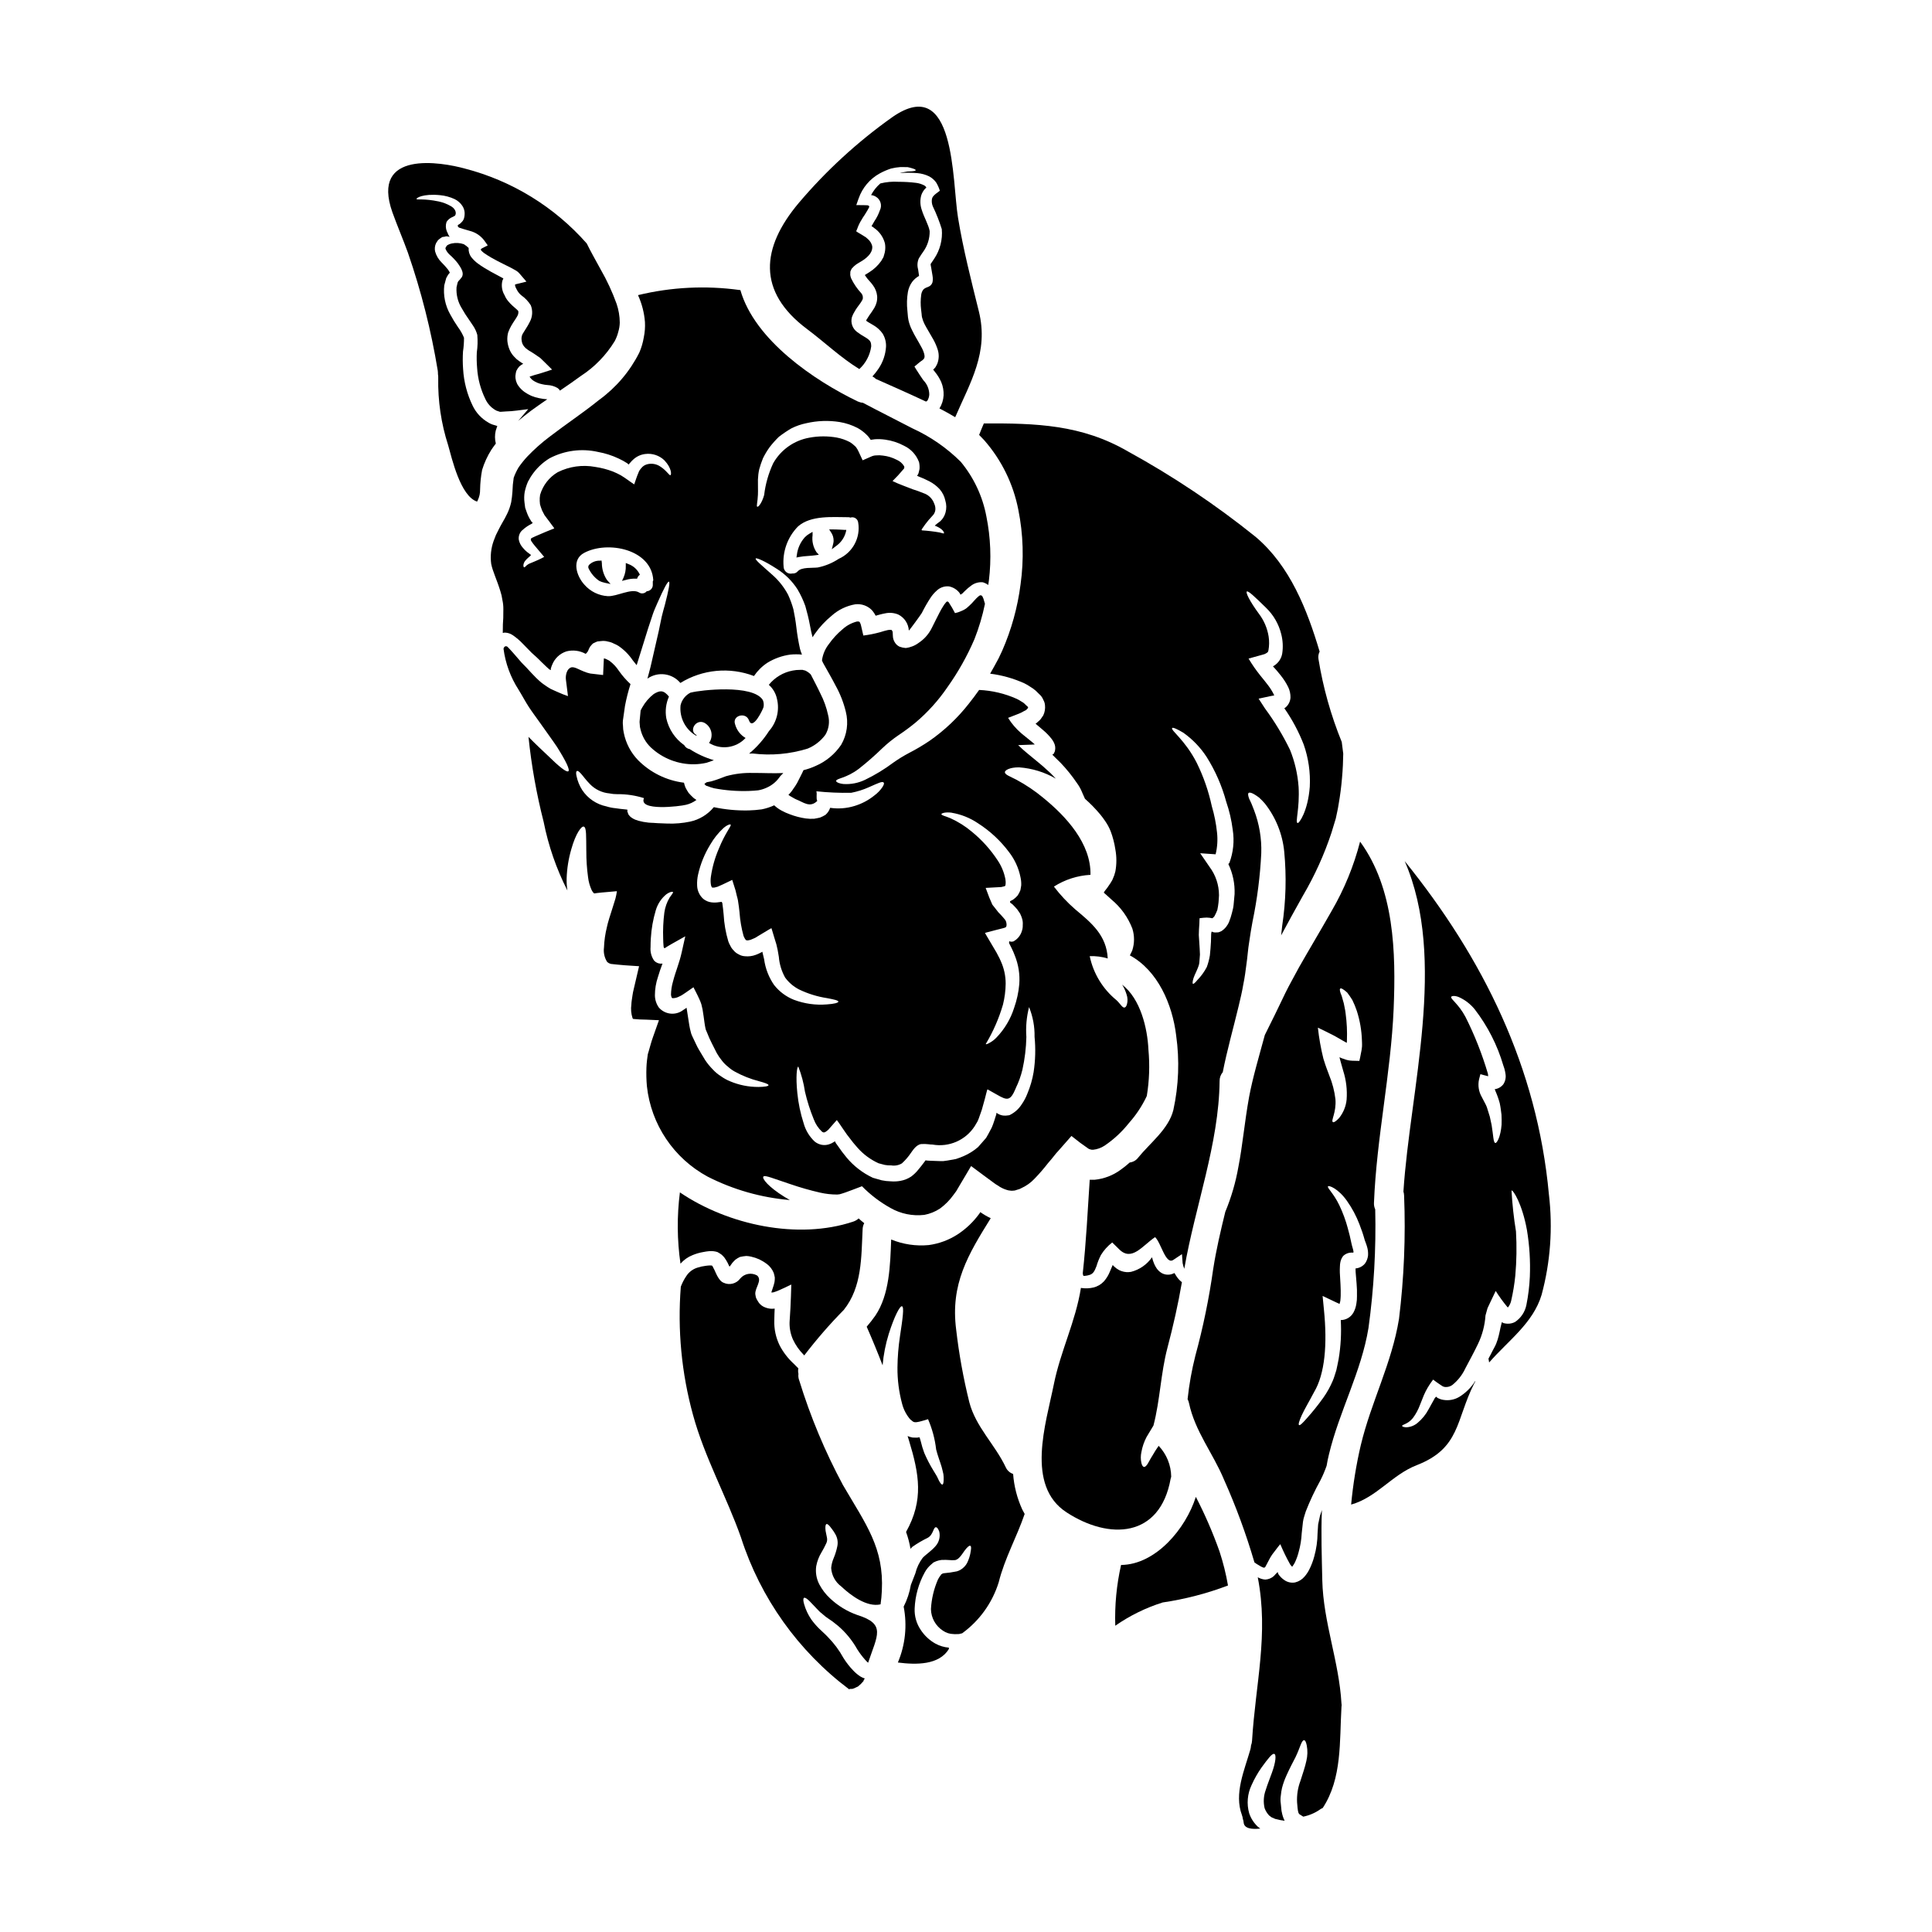 <?xml version="1.0" encoding="UTF-8"?>
<!-- Uploaded to: SVG Repo, www.svgrepo.com, Generator: SVG Repo Mixer Tools -->
<svg fill="#000000" width="800px" height="800px" version="1.1" viewBox="144 144 512 512" xmlns="http://www.w3.org/2000/svg">
 <g>
  <path d="m303.5 293.25-0.082-0.695-0.469 0.035c-1.07-0.035-2.102 0.375-2.859 1.129-0.18 0.238-0.234 0.547-0.148 0.828 0.621 1.352 1.594 2.512 2.812 3.359 0.508 0.262 1.051 0.449 1.613 0.559l1.445 0.305-0.98-1.102c-0.859-1.312-1.324-2.848-1.332-4.418z"/>
  <path d="m366.61 284.36c-0.629-0.027-1.281-0.059-1.969-0.059h-0.906l0.492 0.758c0.469 0.668 0.707 1.469 0.688 2.285v0.031c-0.016 0.277-0.059 0.555-0.137 0.824l-0.344 1.367 1.117-0.855h0.004c1.285-0.887 2.211-2.207 2.609-3.715l0.121-0.578h-0.59z"/>
  <path d="m310.53 293.48-0.691-0.277v0.746c0.035 1.051-0.16 2.09-0.57 3.055l-0.43 0.934 0.996-0.246c0.859-0.254 1.75-0.367 2.641-0.344l0.355 0.02 0.129-0.332c0.07-0.18 0.184-0.344 0.328-0.477l0.285-0.25-0.168-0.34c-0.613-1.156-1.641-2.043-2.875-2.488z"/>
  <path d="m317.25 327.92c-1.238 0.965-2.273 2.168-3.039 3.543-0.176 0.285-0.281 0.512-0.434 0.789-0.078 0.789-0.152 1.574-0.227 2.402l-0.004-0.004c-0.074 0.457-0.074 0.926 0 1.383 0.004 0.434 0.07 0.863 0.203 1.277 0.43 1.812 1.371 3.461 2.711 4.754 3.133 2.941 7.285 4.547 11.578 4.477 1.078-0.027 2.148-0.16 3.199-0.395l1.484-0.512c0.152-0.051 0.309-0.129 0.461-0.18h-0.004c-2.262-0.656-4.414-1.641-6.391-2.926-0.621-0.102-1.16-0.488-1.457-1.047-2.426-1.695-4.125-4.242-4.754-7.133-0.34-1.941-0.094-3.938 0.699-5.742-1.496-1.863-2.465-1.609-4.027-0.688z"/>
  <path d="m331.12 352.21c0.129 0.051 0.262 0.094 0.395 0.129 0.566 0.23 1.145 0.418 1.734 0.562 3.019 0.574 6.09 0.812 9.156 0.715 0.996-0.023 1.711-0.102 2.555-0.176v-0.004c0.746-0.129 1.469-0.355 2.156-0.668 1.332-0.574 2.488-1.488 3.352-2.656 0.188-0.289 0.41-0.555 0.664-0.785 0.125-0.113 0.246-0.234 0.359-0.359 0.016-0.039 0.043-0.074 0.074-0.102-2.809 0.125-5.512-0.051-8.055-0.027-2.406-0.07-4.809 0.223-7.133 0.867-0.562 0.18-1.074 0.438-1.609 0.613-0.664 0.254-1.512 0.535-2.25 0.738-0.395 0.102-0.789 0.152-1.18 0.23v0.004c-0.051 0.031-0.102 0.059-0.156 0.074-0.18 0.129-0.309 0.23-0.438 0.309-0.125 0-0.023 0.152 0.102 0.285h0.004c0.074 0.098 0.168 0.18 0.27 0.25z"/>
  <path d="m342.48 334.9c1 2.863 3.758-3.019 3.859-3.504h0.004c0.125-0.625 0.062-1.277-0.18-1.867-2.66-4.293-16.77-2.609-18.922-2.019-0.078 0.023-0.125 0-0.203 0.023-1.355 0.668-2.34 1.906-2.684 3.379-0.332 3.238 1.258 6.375 4.066 8.023 0.051 0.008 0.105 0 0.152-0.023 0.051-0.027 0.051-0.051 0.051-0.102-2.199-1.051-0.254-4.328 1.969-3.297 0.941 0.48 1.625 1.344 1.879 2.367 0.258 1.023 0.055 2.109-0.547 2.973l-0.027 0.027c3.09 1.914 7.102 1.402 9.609-1.227l0.078-0.078h0.004c-1.379-0.801-2.379-2.117-2.789-3.652-0.816-2.328 2.891-3.328 3.68-1.023z"/>
  <path d="m277.27 309.47c-0.027 0.789-0.027 1.512-0.027 2.277v0.004c0.203-0.074 0.422-0.109 0.637-0.102 0.695 0.035 1.363 0.254 1.945 0.637 1.027 0.691 1.969 1.5 2.812 2.402 0.715 0.711 1.457 1.48 2.246 2.297 0.438 0.395 0.848 0.789 1.309 1.18 0.461 0.395 0.867 0.871 1.328 1.305 0.461 0.434 0.871 0.844 1.332 1.277 0.227 0.227 0.461 0.395 0.688 0.613v0.004c0.055 0.043 0.117 0.078 0.18 0.105 0.102 0.051 0.359 0.203 0.254 0v-0.152c0-0.051-0.027 0 0-0.129l0.004-0.004c0.09-0.348 0.207-0.691 0.355-1.02 0.668-1.688 2.055-2.988 3.785-3.543 1.707-0.438 3.516-0.207 5.059 0.641 0.051 0 0.23-0.152 0.23-0.152l0.395-0.512c0.051-0.18 0.254-0.539 0.359-0.82v0.004c0.125-0.297 0.309-0.562 0.535-0.789 0.23-0.227 0.395-0.508 0.742-0.609h0.004c0.289-0.152 0.586-0.285 0.895-0.395l0.996-0.102h-0.004c0.621-0.082 1.246-0.027 1.844 0.152 0.52 0.09 1.02 0.262 1.484 0.512 0.453 0.18 0.891 0.402 1.301 0.668 1.473 1.012 2.738 2.297 3.734 3.781 0.359 0.461 0.691 0.871 1.023 1.277 0.055-0.215 0.125-0.426 0.203-0.637 1.047-3.379 1.996-6.441 2.836-9.105 0.461-1.379 0.871-2.633 1.25-3.781 0.383-1.148 0.898-2.172 1.277-3.094 1.609-3.656 2.66-5.625 2.992-5.512 0.332 0.113-0.074 2.297-1.074 6.133-0.254 0.973-0.586 2.023-0.844 3.172-0.254 1.148-0.512 2.453-0.789 3.809-0.641 2.754-1.359 5.902-2.148 9.379-0.254 1.051-0.562 2.125-0.844 3.195l0.008 0.004c2.766-1.941 6.555-1.441 8.719 1.152 5.859-3.613 13.07-4.293 19.504-1.84 0.941-1.387 2.144-2.578 3.543-3.504 1.855-1.137 3.926-1.879 6.082-2.172 1.031-0.102 2.066-0.102 3.094 0-0.195-0.484-0.363-0.98-0.512-1.484-0.422-1.891-0.746-3.801-0.969-5.727-0.203-1.785-0.484-3.297-0.789-4.805-0.367-1.324-0.84-2.617-1.414-3.863-1.059-1.992-2.473-3.777-4.168-5.266-2.891-2.582-4.652-4.016-4.398-4.328 0.176-0.23 2.223 0.562 5.648 2.785h0.004c2.176 1.383 4.023 3.223 5.418 5.391 0.832 1.406 1.527 2.887 2.074 4.426 0.457 1.609 0.918 3.402 1.223 5.117 0.18 1.098 0.438 2.148 0.691 3.148h0.004c0.172-0.289 0.359-0.57 0.562-0.844 1.27-1.816 2.781-3.453 4.5-4.856 1.754-1.57 3.914-2.617 6.238-3.019 1.617-0.199 3.238 0.359 4.394 1.512 0.254 0.289 0.484 0.594 0.691 0.922 0.102 0.148 0.285 0.508 0.336 0.586h-0.004c0.035-0.004 0.07-0.016 0.102-0.027 0.484-0.125 1.48-0.434 2.363-0.586 1.184-0.27 2.422-0.164 3.543 0.305 1.621 0.812 2.688 2.434 2.785 4.246 0.125 0 3.269-4.328 3.453-4.676v-0.004c0.672-1.352 1.422-2.668 2.246-3.934 0.469-0.73 1.039-1.395 1.691-1.969 0.863-0.832 2.051-1.242 3.246-1.125 1.105 0.219 2.094 0.824 2.785 1.711 0.09 0.121 0.16 0.254 0.207 0.395 0.051 0.176 0.254-0.027 0.332-0.078l0.203-0.125 0.691-0.688v-0.004c0.547-0.543 1.137-1.039 1.762-1.484 0.867-0.625 1.93-0.918 2.992-0.816 0.516 0.156 1 0.398 1.434 0.715 0.051-0.395 0.125-0.789 0.176-1.18 0.688-5.66 0.465-11.391-0.664-16.977-0.996-5.332-3.336-10.32-6.797-14.496-3.715-3.688-8.051-6.688-12.812-8.859-4.523-2.363-8.945-4.551-13.113-6.773-0.48-0.039-0.945-0.16-1.383-0.359-11.449-5.512-27.305-16.23-31.094-29.52h-0.18c-8.988-1.242-18.129-0.785-26.949 1.352 0.027 0.051 0.027 0.078 0.051 0.102v0.004c1 2.223 1.605 4.602 1.793 7.031 0.074 1.363-0.031 2.727-0.309 4.062-0.23 1.383-0.625 2.731-1.18 4.016-2.492 4.965-6.137 9.258-10.629 12.527-4.242 3.426-8.844 6.469-13.164 9.793-2.106 1.586-4.078 3.34-5.898 5.242-0.836 0.902-1.605 1.859-2.305 2.867-0.52 0.875-0.957 1.797-1.301 2.754-0.188 1.219-0.301 2.449-0.332 3.68-0.059 0.945-0.172 1.883-0.336 2.816-0.234 1.039-0.586 2.051-1.047 3.016-0.512 1.074-0.82 1.574-1.18 2.199-0.363 0.625-0.688 1.227-0.973 1.789s-0.586 1.148-0.844 1.684l-0.613 1.574v0.004c-0.691 1.938-0.91 4.016-0.637 6.055 0.359 1.922 1.531 4.269 2.43 7.238 0.254 0.758 0.434 1.535 0.535 2.328 0.176 0.789 0.262 1.594 0.254 2.398 0 0.789-0.023 1.574-0.023 2.363zm89.043-17.41v0.004c-1.695 1.133-3.598 1.922-5.598 2.324-1.406 0.18-4.266-0.152-5.289 1h-0.004c-0.348 0.422-0.887 0.645-1.43 0.586-0.555 0.137-1.141 0.012-1.594-0.336-0.453-0.348-0.723-0.883-0.734-1.453-0.359-3.953 1.043-7.863 3.832-10.688 3.453-3.016 9.207-2.43 13.422-2.43 0.152 0.008 0.301 0.043 0.438 0.105 0.449-0.156 0.945-0.098 1.348 0.156s0.668 0.672 0.723 1.145c0.672 3.992-1.43 7.93-5.113 9.605zm-21.453-17.078c0.051-1.023-0.023-2.328 0-3.938l0.004 0.004c0.031-0.902 0.141-1.801 0.336-2.684 0.273-0.992 0.605-1.965 0.992-2.914 0.5-1.02 1.082-1.992 1.742-2.914 0.75-0.977 1.57-1.898 2.453-2.758 1.055-0.82 2.168-1.574 3.324-2.25 1.262-0.637 2.602-1.102 3.988-1.379 2.898-0.672 5.902-0.777 8.844-0.305 1.645 0.277 3.238 0.809 4.723 1.574 0.809 0.449 1.555 1 2.227 1.637 0.359 0.316 0.68 0.676 0.945 1.074l0.309 0.434c0.074-0.023 0.309-0.051 1.047-0.152v-0.004c0.938-0.066 1.883-0.031 2.812 0.105 1.754 0.242 3.453 0.797 5.012 1.637 1.828 0.871 3.238 2.426 3.938 4.328 0.129 0.598 0.172 1.207 0.125 1.816-0.051 0.285-0.125 0.59-0.199 0.871l-0.004-0.004c-0.035 0.188-0.098 0.371-0.18 0.539-0.066 0.117-0.152 0.223-0.254 0.309-0.051 0.051 0.102 0.125 0.309 0.227h-0.004c0.996 0.379 1.969 0.816 2.918 1.305 1.031 0.531 1.965 1.242 2.754 2.098 0.754 0.867 1.273 1.914 1.508 3.043 0.312 1.012 0.328 2.094 0.051 3.117-0.23 0.891-0.711 1.695-1.383 2.324-0.281 0.203-0.559 0.395-0.816 0.613-0.152 0.102-0.285 0.23-0.438 0.359l-0.203 0.203c0 0.027 0.078 0.027 0.102 0.051l0.004 0.004c0.586 0.215 1.141 0.516 1.637 0.898 0.664 0.535 0.766 1.02 0.664 1.098-0.102 0.078-0.488-0.078-1.102-0.23v-0.004c-1.562-0.273-3.141-0.461-4.723-0.559-0.023-0.078-0.102-0.129-0.074-0.254l0.309-0.438c0.227-0.332 0.461-0.637 0.688-0.973 0.566-0.762 1.184-1.488 1.84-2.172 0.43-0.41 0.707-0.949 0.789-1.535 0.059-0.578-0.039-1.16-0.285-1.688-0.465-1.34-1.535-2.383-2.887-2.812-0.902-0.379-1.82-0.711-2.758-0.996-0.871-0.332-1.762-0.688-2.656-1.023-0.895-0.336-1.969-0.789-2.754-1.18 0.992-0.961 1.934-1.977 2.812-3.043 0.105-0.102 0.199-0.211 0.281-0.332v-0.102c-0.004-0.051 0.004-0.105 0.027-0.152 0.023-0.102-0.051-0.152-0.027-0.254v-0.004c-0.461-0.793-1.172-1.414-2.019-1.762-1.125-0.582-2.348-0.957-3.606-1.098-0.609-0.094-1.227-0.113-1.84-0.051-0.441 0.012-0.879 0.113-1.277 0.305l-2.273 0.996c-0.285-0.586-0.539-1.18-0.82-1.762-0.18-0.395-0.285-0.641-0.562-1.152-0.152-0.254-0.176-0.227-0.254-0.395h-0.004c-0.133-0.219-0.305-0.41-0.512-0.562-0.383-0.379-0.812-0.707-1.277-0.973-1.07-0.559-2.215-0.957-3.402-1.18-2.398-0.43-4.859-0.422-7.258 0.023-4.055 0.707-7.578 3.191-9.609 6.773-1.246 2.668-2.059 5.516-2.406 8.438-0.637 2.246-1.574 3.219-1.816 3.094-0.309-0.07 0.102-1.223 0.176-3.293zm-27.863 23.074v0.789c0.043 0.461-0.105 0.918-0.41 1.266-0.305 0.348-0.738 0.559-1.199 0.574-0.508 0.625-1.406 0.758-2.07 0.305-2.019-1.18-5.852 1.125-8.23 1-2.398-0.137-4.637-1.234-6.215-3.043-2.094-2.273-3.504-6.621-0.051-8.438 6.266-3.32 17.871-0.945 18.305 7.289 0 0.059-0.129 0.16-0.129 0.258zm-34.562-13.551c0.594-0.559 1.254-1.039 1.969-1.434l0.434-0.227c0.102-0.078 0.078-0.051 0.102-0.078l0.129-0.102c0.074-0.051 0.176-0.102 0.023-0.203l-0.125-0.102h-0.027l-0.023-0.023v-0.004c-0.016 0-0.027-0.012-0.027-0.027l-0.152-0.254-0.004-0.004c-0.465-0.699-0.844-1.453-1.125-2.246l-0.434-1.25c-0.074-0.438-0.125-0.898-0.176-1.359-0.125-0.934-0.105-1.883 0.051-2.812 0.195-0.938 0.484-1.855 0.867-2.734 0.426-0.828 0.922-1.617 1.484-2.359 1.16-1.535 2.602-2.836 4.242-3.836 3.934-2.07 8.477-2.668 12.812-1.688 1.906 0.34 3.758 0.934 5.508 1.762 0.789 0.363 1.551 0.781 2.277 1.254 0.129 0.102 0.23 0.254 0.359 0.336v-0.004c0.062-0.074 0.121-0.148 0.18-0.23l0.355-0.395c0.184-0.23 0.391-0.445 0.613-0.637 0.887-0.852 2.027-1.391 3.246-1.535 1.867-0.242 3.738 0.379 5.09 1.688 2.019 2.148 1.84 3.859 1.609 3.914-0.359 0.176-0.996-1.227-2.836-2.363-1-0.625-2.211-0.812-3.352-0.512-0.629 0.16-1.184 0.527-1.574 1.047-0.152 0.137-0.273 0.301-0.359 0.484l-0.164 0.191-0.285 0.691c-0.395 0.922-0.688 1.891-1.047 2.914-1.074-0.688-2.25-1.633-3.543-2.402h0.004c-0.68-0.375-1.379-0.707-2.094-1-1.512-0.578-3.082-0.988-4.684-1.223-3.387-0.633-6.887-0.141-9.969 1.402-2.254 1.332-3.914 3.473-4.652 5.984-0.098 0.555-0.133 1.121-0.102 1.684l0.074 0.848 0.254 0.82 0.004-0.004c0.16 0.555 0.395 1.082 0.691 1.574l0.102 0.18v0.004c0.055 0.16 0.145 0.305 0.258 0.434l0.586 0.789c0.395 0.484 0.738 0.996 1.125 1.508l0.535 0.715c0.051 0.125 0.254 0.281 0.203 0.359l-0.434 0.176c-0.59 0.23-1.152 0.461-1.711 0.688l-2.754 1.18c-0.359 0.18-0.691 0.336-1.051 0.488-0.141 0.07-0.238 0.203-0.258 0.359 0.004 0.203 0.074 0.402 0.207 0.559 0.105 0.18 0.223 0.352 0.355 0.512 0.148 0.215 0.312 0.422 0.488 0.613 0.918 1.074 1.762 2.07 2.504 2.969-2.043 1.148-4.039 1.734-4.328 2.019-0.562 0.332-0.738 0.789-0.973 0.738-0.152 0.027-0.434-0.586 0.129-1.531 0.789-1.051 1.379-1.254 1.684-1.738-0.309-0.254-0.664-0.512-1.047-0.789-0.18-0.141-0.348-0.293-0.512-0.457-0.176-0.203-0.359-0.359-0.586-0.641-0.566-0.613-0.945-1.375-1.102-2.195-0.105-0.941 0.25-1.871 0.953-2.504z"/>
  <path d="m404.87 260.71c4.566 5.227 7.672 11.566 8.996 18.383 1.312 6.504 1.512 13.188 0.594 19.762-0.777 6.082-2.422 12.023-4.887 17.641-0.594 1.348-1.258 2.66-1.996 3.938-0.395 0.742-0.789 1.434-1.18 2.098 3.137 0.391 6.195 1.254 9.078 2.559 0.516 0.25 1.012 0.539 1.48 0.863 0.535 0.312 1.043 0.672 1.508 1.074l1.406 1.383c0.281 0.344 0.508 0.734 0.664 1.148 0.219 0.395 0.352 0.832 0.395 1.281 0.109 0.941-0.047 1.898-0.457 2.754-0.23 0.359-0.461 0.688-0.691 0.996-0.234 0.266-0.492 0.516-0.77 0.738l-0.332 0.309-0.152 0.078c-0.129 0.023-0.051 0.074-0.027 0.125 0.023 0.051 0.664 0.562 0.664 0.562 0.395 0.359 0.82 0.688 1.227 1.047l0.004 0.004c0.875 0.73 1.668 1.551 2.363 2.453 0.23 0.309 0.43 0.645 0.586 0.996 0.293 0.605 0.383 1.285 0.254 1.945-0.02 0.207-0.09 0.41-0.203 0.586l-0.227 0.438h-0.004c-0.031 0.016-0.066 0.023-0.102 0.023-0.309-0.023-0.129 0.102-0.027 0.254 0.027 0.027 0.078 0.051 0.078 0.078l0.688 0.688c0.461 0.434 0.895 0.871 1.332 1.305v0.004c1.555 1.637 2.977 3.394 4.242 5.266 0.59 0.793 1.07 1.66 1.434 2.582 0.254 0.562 0.484 1.102 0.715 1.613h0.004c1.445 1.277 2.797 2.66 4.035 4.141 0.492 0.598 0.957 1.219 1.383 1.863 0.551 0.809 1.016 1.676 1.379 2.582 0.59 1.562 1.012 3.184 1.254 4.836 0.359 1.934 0.359 3.918 0 5.852-0.168 0.707-0.406 1.391-0.715 2.047l-0.129 0.281-0.176 0.285-0.129 0.227-0.309 0.484h-0.004c-0.426 0.668-0.895 1.309-1.402 1.918l-0.203 0.359c0.23 0.176 0.738 0.66 2.047 1.84h-0.004c2.477 2.047 4.379 4.699 5.531 7.699 0.594 1.883 0.586 3.902-0.027 5.781-0.203 0.438-0.395 0.871-0.637 1.305 7.41 4.016 11.273 12.988 12.273 21.223l-0.004-0.004c0.93 6.578 0.68 13.27-0.742 19.758-1.227 5.039-6.238 8.797-9.332 12.629v0.004c-0.535 0.711-1.34 1.172-2.223 1.277-0.773 0.695-1.586 1.344-2.43 1.945-2.016 1.477-4.391 2.387-6.875 2.633h-1.301c-0.539 8.266-0.949 16.531-1.844 24.773h0.004c0.012 0.191 0.047 0.379 0.102 0.559 0.051 0.203 0.309 0.152 0.512 0.129v0.004c0.414-0.043 0.828-0.129 1.227-0.258 0.871-0.309 1.25-0.871 1.785-2.301h0.004c0.297-1.023 0.691-2.016 1.18-2.965 0.785-1.281 1.801-2.406 2.992-3.324 0.59 0.586 1.18 1.18 1.816 1.785 3.348 3.379 6.164-0.922 9.535-3.195 1.574 1.383 2.785 7.414 4.832 6.035l2.297-1.531 0.18 2.402h0.004c0.098 0.508 0.242 1.004 0.434 1.484 2.836-16.465 9.18-33.109 9.359-49.75-0.02-0.863 0.281-1.703 0.84-2.363 1.125-5.777 2.809-11.66 4.219-17.562 0.457-1.922 0.918-3.836 1.223-5.703 0.395-1.867 0.613-3.68 0.848-5.473 0.254-1.66 0.395-3.965 0.715-5.777 0.254-1.918 0.586-3.731 0.895-5.473l0.004 0.004c1.234-5.949 2-11.984 2.297-18.051 0.125-3.894-0.527-7.773-1.918-11.414-0.281-0.637-0.461-1.25-0.688-1.738-0.227-0.488-0.461-0.945-0.613-1.305-0.281-0.789-0.359-1.277-0.152-1.484 0.203-0.203 0.688-0.125 1.457 0.309l-0.004-0.004c0.461 0.273 0.906 0.574 1.332 0.898 0.543 0.492 1.055 1.02 1.535 1.574 2.902 3.68 4.684 8.117 5.137 12.781 0.625 6.527 0.445 13.105-0.535 19.586-0.078 0.844-0.18 1.738-0.285 2.582 1.871-3.504 3.859-7.109 5.856-10.664h0.004c3.062-5.234 5.57-10.773 7.477-16.531 0.395-1.305 0.789-2.555 1.148-3.781 0.254-1.277 0.562-2.481 0.742-3.731 0.434-2.457 0.715-4.781 0.895-6.875 0.23-2.508 0.309-4.68 0.336-6.574-0.129-1.047-0.254-2.07-0.395-3.094-2.883-7.07-4.953-14.449-6.172-21.988-0.109-0.672 0-1.359 0.309-1.969-3.32-11.137-7.848-22.703-16.957-30.398-10.598-8.527-21.922-16.105-33.848-22.648-12.297-7.133-24.402-7.477-38.18-7.414-0.438 0.996-0.844 2.019-1.25 3.043 0.461 0.508 0.934 0.969 1.395 1.453zm69.566 40.035c0.395-0.203 2.07 1.383 5.086 4.328v0.004c1.965 1.895 3.356 4.305 4.012 6.953 0.441 1.703 0.531 3.481 0.258 5.215-0.234 1.281-0.984 2.406-2.07 3.117-0.254 0.152-0.285 0.176-0.285 0.176l-0.023 0.051-0.051 0.027c0 0.051 0.102 0.102 0.125 0.125l0.871 0.973 1.051 1.277v0.008c0.777 0.961 1.445 2.008 1.992 3.117 0.398 0.848 0.602 1.773 0.59 2.711-0.051 1.082-0.574 2.09-1.434 2.754-0.07 0.031-0.137 0.066-0.203 0.102 2.09 2.988 3.816 6.219 5.137 9.617 1.262 3.59 1.809 7.394 1.613 11.199-0.488 6.492-2.867 9.816-3.246 9.613-0.664-0.23 0.613-3.832 0.281-9.613h-0.004c-0.242-3.363-1.008-6.668-2.273-9.793-1.867-3.844-4.082-7.508-6.621-10.941l-1.699-2.613 3.32-0.711c0.254-0.051 0.484-0.102 0.738-0.129h0.004c0.023-0.012 0.051-0.023 0.078-0.023 0 0-0.027-0.051-0.18-0.395h-0.004c-0.414-0.809-0.898-1.582-1.453-2.301l-0.922-1.18-1.121-1.383c-1.145-1.426-2.188-2.93-3.121-4.5 0.871-0.254 1.711-0.484 2.582-0.715l1.277-0.355c0.301-0.062 0.59-0.184 0.844-0.359 0.309-0.23 0.438-0.18 0.562-0.742 0.223-1.215 0.238-2.461 0.051-3.68-0.352-2.195-1.238-4.269-2.582-6.035-2.414-3.285-3.59-5.668-3.18-5.898zm-16.801 37.461c2.426 1.727 4.504 3.894 6.129 6.387 2.312 3.676 4.062 7.672 5.191 11.859 0.836 2.426 1.418 4.934 1.734 7.481 0.461 2.941 0.152 5.953-0.891 8.742l-0.254 0.281h-0.023l-0.004-0.004c1.191 2.488 1.762 5.227 1.66 7.981-0.078 0.82-0.18 2.019-0.254 2.809-0.074 0.793-0.254 1.484-0.461 2.25v0.004c-0.191 0.773-0.438 1.535-0.738 2.273-0.402 1.016-1.109 1.883-2.023 2.481-0.27 0.141-0.551 0.254-0.844 0.332-0.203 0.02-0.41 0.027-0.613 0.023-0.16 0.023-0.324 0.016-0.484-0.023-0.09 0.004-0.176-0.012-0.258-0.051l-0.18-0.078c-0.125-0.051-0.309-0.102-0.281 0.129h0.004c-0.059 0.207-0.086 0.422-0.082 0.641-0.023 0.637-0.051 1.277-0.051 1.895-0.051 1.18-0.176 2.43-0.281 3.543l0.004-0.004c-0.176 1.062-0.449 2.106-0.82 3.117-0.664 1.266-1.504 2.43-2.504 3.453-0.562 0.691-0.973 1.051-1.152 1-0.18-0.051-0.152-0.613 0.152-1.574 0.309-0.961 1.074-2.199 1.457-3.629 0.129-0.59 0.129-1.664 0.23-2.559-0.051-1.023-0.078-2.07-0.18-3.269-0.023-0.613-0.074-1.254-0.125-1.895 0-0.789 0.074-2.019 0.152-3.094l0.023-0.844 0.027-0.438c-0.027-0.176 0.203-0.074 0.309-0.125 0.523-0.07 1.047-0.113 1.574-0.129 0.508 0.012 1.012 0.07 1.508 0.18 0.195-0.148 0.375-0.32 0.535-0.512 0.309-0.547 0.57-1.121 0.789-1.711 0.129-0.613 0.23-1.277 0.309-1.969 0.074-0.688 0.078-1.277 0.129-1.945h-0.004c-0.004-2.68-0.875-5.289-2.477-7.438l-2.508-3.656 4.09 0.281v-0.004c0.465-1.902 0.59-3.871 0.367-5.82-0.246-2.348-0.707-4.664-1.379-6.926-0.852-3.981-2.191-7.836-3.988-11.484-3.117-6.109-6.953-8.617-6.519-9.23 0.168-0.219 1.219 0.191 3.004 1.27z"/>
  <path d="m357.85 231.18c4.805 3.606 8.871 7.543 13.883 10.629v-0.004c1.719-1.574 2.832-3.695 3.148-6.004-0.023-1.18-0.176-1.535-1.48-2.363-0.773-0.43-1.516-0.906-2.227-1.434-1.25-0.898-1.809-2.477-1.406-3.961 0.188-0.539 0.438-1.055 0.746-1.531 0.203-0.375 0.434-0.734 0.688-1.074 0.461-0.641 0.895-1.18 1.18-1.688v-0.004c0.105-0.145 0.18-0.309 0.23-0.48 0.078 0 0.027-0.359 0.051-0.539v-0.004c-0.023-0.363-0.164-0.711-0.395-0.992-1.098-1.18-2.012-2.516-2.707-3.965-0.113-0.289-0.191-0.59-0.234-0.895l0.027-0.895c0.098-0.27 0.219-0.535 0.359-0.785 0.203-0.227 0.395-0.434 0.613-0.637 0.391-0.355 0.816-0.664 1.277-0.922l0.789-0.461c1.996-1.227 2.941-2.633 2.754-3.965-0.18-0.711-0.57-1.352-1.125-1.836l-0.461-0.395-0.102-0.102-0.309-0.18-0.562-0.359-1.152-0.688c-0.176-0.129-0.395-0.23-0.535-0.359l0.254-0.613h0.004c0.285-0.828 0.66-1.621 1.125-2.363 0.254-0.457 0.535-0.902 0.844-1.332 0.488-0.742 0.996-1.637 1.148-1.945 0.102-0.176 0.129-0.461-0.074-0.535v0.004c-0.098-0.051-0.203-0.086-0.309-0.105-0.332 0-0.637 0-0.945-0.027l-2.019-0.023 0.609-1.738h0.004c0.98-2.844 2.988-5.223 5.625-6.668 0.949-0.516 1.941-0.941 2.965-1.277 0.824-0.203 1.664-0.336 2.508-0.395 0.738 0 1.355 0 1.895 0.023 0.43 0.086 0.855 0.195 1.273 0.328 0.641 0.203 0.898 0.359 0.871 0.488-0.027 0.129-0.359 0.227-0.996 0.281-0.309 0.027-0.691 0.027-1.18 0.051-0.461 0.102-1.023 0.203-1.66 0.309-0.102 0.027-0.23 0.078-0.359 0.102 1.539-0.105 3.086-0.098 4.629 0.027 1.094 0.094 2.16 0.387 3.148 0.871 0.711 0.387 1.332 0.922 1.812 1.574 0.426 0.695 0.762 1.441 0.996 2.223l-0.945 0.711c-0.285 0.211-0.551 0.449-0.785 0.719-0.176 0.207-0.297 0.453-0.359 0.715-0.109 0.656-0.039 1.328 0.207 1.945 0.949 1.965 1.75 4 2.398 6.086 0.246 2.769-0.465 5.539-2.019 7.848l-0.945 1.406c0.016 0.273 0.059 0.551 0.129 0.816 0.129 0.766 0.254 1.574 0.395 2.363h-0.004c0.098 0.551 0.09 1.113-0.023 1.664-0.164 0.539-0.57 0.973-1.098 1.18-1.023 0.359-1.254 0.613-1.461 0.922-0.234 0.371-0.383 0.789-0.43 1.227-0.176 1.289-0.188 2.594-0.027 3.887l0.129 1.098 0.051 0.59 0.074 0.395c0.148 0.602 0.367 1.184 0.641 1.738 0.637 1.25 1.508 2.582 2.363 4.141 0.473 0.848 0.855 1.738 1.148 2.66 0.391 1.23 0.348 2.559-0.125 3.762-0.152 0.332-0.336 0.637-0.512 0.945l-0.336 0.359-0.227 0.227 0.434 0.562c0.68 0.824 1.246 1.734 1.688 2.711 0.469 1.121 0.688 2.328 0.637 3.543-0.066 1.23-0.445 2.426-1.098 3.477 1.355 0.691 2.734 1.457 4.141 2.297 0.016 0 0.027 0.012 0.027 0.027 3.965-9.203 8.973-17.203 6.262-28.094-2.043-8.266-4.141-16.414-5.512-24.797-1.609-9.613-0.535-38.371-17.41-26.641h0.004c-9.199 6.523-17.539 14.176-24.824 22.777-9.945 11.84-11.074 23.426 2.195 33.367z"/>
  <path d="m359.34 285.82v-0.875l-0.754 0.441h-0.004c-0.473 0.262-0.906 0.594-1.285 0.984-1.172 1.305-1.91 2.938-2.121 4.68l-0.109 0.699 0.691-0.141c0.797-0.141 1.605-0.23 2.414-0.273 0.645-0.047 1.289-0.094 1.91-0.184l0.922-0.133-0.625-0.684-0.004-0.004c-0.879-1.328-1.25-2.934-1.035-4.512z"/>
  <path d="m488.23 400.39c-1.227 2.328-2.504 4.527-3.543 6.648-1.039 2.121-1.969 4.141-2.914 6.035l-2.582 5.215c-1.609 5.93-3.223 11.352-4.168 16.414-1.199 6.621-1.762 13.141-2.836 18.535-0.715 4.086-1.879 8.082-3.473 11.914-1.227 5.012-2.406 10.02-3.195 15.109h-0.004c-1.086 7.754-2.664 15.43-4.723 22.98-0.965 3.801-1.656 7.66-2.07 11.559 0.164 0.305 0.285 0.633 0.359 0.973 1.609 7.594 6.391 13.344 9.305 20.375 3.18 7.113 5.867 14.434 8.055 21.91 0.406 0.301 0.832 0.574 1.277 0.816 0.285 0.203 0.594 0.363 0.922 0.484 0.129 0.082 0.285 0.109 0.434 0.078 0.359-0.254-0.023 0.281 1.152-1.895v0.004c0.391-0.801 0.867-1.555 1.43-2.25 0.461-0.59 1.203-1.613 1.637-2.074 0.77 1.852 1.648 3.652 2.633 5.398 0.395 0.512 0.488 0.562 0.512 0.562 0.02-0.004 0.039-0.012 0.051-0.027l0.027-0.023c0.012-0.039 0.027-0.074 0.047-0.105 0.227-0.293 0.426-0.609 0.59-0.941 0.422-0.887 0.754-1.809 0.996-2.758 0.461-1.633 0.738-3.312 0.82-5.008 0.102-1.023 0.203-2.019 0.332-3.016 0.125-0.996 0.488-1.844 0.742-2.754v-0.004c1.102-2.816 2.394-5.559 3.859-8.203 0.645-1.258 1.199-2.559 1.664-3.891 0.176-0.996 0.359-2.019 0.613-2.992 2.707-11.375 8.59-21.934 10.48-33.516 1.438-10.414 2.035-20.93 1.789-31.445-0.25-0.543-0.363-1.141-0.332-1.738 0.688-17.32 4.477-34.156 5.215-51.414 0.613-14.98 0.203-31.832-8.895-44.309v0.004c-1.656 6.426-4.184 12.594-7.519 18.332-3.113 5.488-6.051 10.371-8.688 15.016zm18.156 74.391c0.156 0.66 0.207 1.344 0.152 2.019-0.094 0.707-0.348 1.379-0.746 1.969-0.578 0.746-1.426 1.23-2.359 1.355-0.051 0-0.129 0.023-0.203 0.023 0 0.309 0.023 0.59 0.023 0.922 0.078 0.996 0.152 2.019 0.254 3.07 0.102 1.051 0.129 2.195 0.102 3.402v-0.004c0.012 0.645-0.039 1.285-0.152 1.918-0.113 0.824-0.371 1.625-0.766 2.359-0.676 1.238-1.965 2.012-3.375 2.019 0.195 3.453 0.008 6.918-0.562 10.328-0.203 1.023-0.395 2.019-0.613 2.965-0.332 0.973-0.562 1.922-0.945 2.785-0.672 1.59-1.512 3.098-2.508 4.504-1.367 1.922-2.844 3.762-4.422 5.512-1.074 1.227-1.738 1.867-1.996 1.738-0.254-0.125 0-1.051 0.691-2.582s1.941-3.606 3.269-6.137c2.914-4.883 3.543-12.707 2.633-21.809l-0.359-3.703 3.543 1.684c1.047 0.512 0.996 0.438 0.973 0.395-0.023-0.043 0.125-0.461 0.176-0.738 0.051-0.395 0.078-0.898 0.102-1.355 0.027-0.973 0-1.996-0.051-3.019-0.051-1.023-0.125-2.121-0.176-3.148 0-0.539-0.027-1.074 0.023-1.688h0.004c0-0.344 0.035-0.688 0.105-1.023 0.102-0.57 0.328-1.105 0.664-1.574l0.078-0.102 0.098-0.102v-0.004c0.559-0.496 1.277-0.785 2.023-0.812 0.535 0 0.359 0 0.434 0.023 0.043 0 0.09-0.008 0.129-0.023 0.051-0.102 0.098 0 0.051-0.336-0.078-0.586-0.336-1.148-0.539-2.144-0.281-1.383-0.586-2.684-0.945-3.914h0.004c-0.562-2.109-1.316-4.164-2.254-6.137-1.574-3.273-3.269-4.578-3.016-5.012 0.125-0.359 2.633 0.461 5.012 3.809v0.004c1.379 1.949 2.508 4.066 3.352 6.297 0.535 1.348 0.996 2.719 1.375 4.117 0.125 0.426 0.512 1.242 0.719 2.148zm-5.781-62.188c-0.102-1.023-0.359-1.895-0.488-2.707-0.227-0.742-0.395-1.41-0.559-1.969-0.438-1-0.613-1.715-0.395-1.922 0.219-0.203 0.82 0.102 1.867 1.051 0.484 0.633 0.938 1.289 1.355 1.969 0.453 0.926 0.848 1.883 1.18 2.863 0.82 2.539 1.277 5.18 1.359 7.848l0.023 0.59c0 0.332 0.027 0.664 0 1.023-0.059 0.645-0.16 1.285-0.309 1.918-0.125 0.613-0.227 1.273-0.395 1.891-0.641 0-1.309-0.023-1.969-0.051l0.004-0.004c-0.703-0.02-1.398-0.164-2.047-0.434-0.414-0.117-0.816-0.27-1.203-0.461h-0.027l-0.023 0.027v0.004c0.004 0.023 0.012 0.051 0.023 0.074l0.129 0.484 0.281 1.023c0.203 0.691 0.395 1.359 0.562 1.996v-0.004c0.781 2.453 1.086 5.031 0.895 7.594-0.172 1.789-0.867 3.484-1.992 4.887-0.848 0.918-1.461 1.25-1.66 1.07-0.562-0.395 0.969-2.531 0.688-6.059-0.254-2.164-0.805-4.285-1.637-6.297-0.227-0.641-0.461-1.277-0.715-1.918l-0.359-1.023c-0.152-0.488-0.309-1-0.484-1.512-0.668-2.699-1.156-5.441-1.457-8.207 0.82 0.395 1.609 0.789 2.43 1.18 0.664 0.359 1.355 0.691 2.019 1.023 0.715 0.395 1.457 0.82 2.172 1.25 0.586 0.336 0.789 0.438 0.871 0.488h0.023v0.004c0 0.02 0.012 0.039 0.027 0.051 0.02 0.023 0.055 0.023 0.074 0l0.027-0.027 0.023-0.051 0.027-0.512c0.094-2.391-0.02-4.781-0.344-7.152z"/>
  <path d="m284.53 252.99c1.535-1.125 3.019-2.148 4.5-3.172-0.738-0.051-1.473-0.152-2.195-0.309-1.383-0.254-2.695-0.812-3.836-1.633-0.621-0.445-1.168-0.988-1.613-1.613-0.566-0.785-0.844-1.742-0.789-2.707 0.043-0.426 0.117-0.844 0.23-1.254 0.203-0.43 0.469-0.828 0.785-1.18l0.461-0.359c0.125-0.098 0.254-0.184 0.395-0.254l0.152-0.074h0.027v-0.051l-0.102-0.051c-0.254-0.152-0.512-0.309-0.789-0.512l-0.82-0.613-0.789-0.789h0.008c-0.512-0.562-0.91-1.211-1.184-1.918-0.266-0.68-0.438-1.395-0.512-2.121-0.059-0.766 0.012-1.535 0.207-2.273 0.23-0.629 0.512-1.234 0.844-1.816 0.586-1.023 1.223-1.844 1.574-2.508 0.234-0.383 0.332-0.828 0.281-1.273-0.074-0.488-2.785-2.023-3.652-4.297l-0.027-0.023v-0.004c-0.617-1.055-0.836-2.297-0.613-3.5 0.055-0.316 0.168-0.621 0.332-0.895l-1.461-0.789c-1.223-0.641-2.453-1.305-3.602-2.019-0.59-0.359-1.152-0.742-1.715-1.152-0.641-0.477-1.215-1.035-1.711-1.66-0.539-0.699-0.793-1.574-0.719-2.453-0.383-0.383-0.809-0.719-1.273-1-1.02-0.355-2.117-0.426-3.172-0.203-0.273 0.055-0.535 0.141-0.789 0.254l-0.359 0.18 0.004 0.004c-0.023 0.043-0.059 0.082-0.105 0.102h-0.074c-0.055 0.082-0.105 0.168-0.152 0.254l-0.285 0.512c0.152-0.203 0.051 0.023 0.051 0.023s0.051 0.102 0.051 0.18l0.004 0.004c0.242 0.555 0.602 1.051 1.051 1.457 0.773 0.676 1.48 1.418 2.121 2.223 0.309 0.535 2.195 2.656 0.895 4.016-0.223 0.289-0.461 0.562-0.719 0.816-0.043 0.125-0.102 0.246-0.176 0.355-0.102 0.395-0.203 0.82-0.285 1.227-0.133 1.957 0.348 3.906 1.383 5.574 0.582 1.043 1.223 2.051 1.918 3.019 0.359 0.535 0.715 1.07 1.102 1.633 0.496 0.734 0.867 1.547 1.098 2.406 0.137 1.543 0.094 3.094-0.129 4.629-0.066 1.371-0.039 2.746 0.078 4.113 0.18 2.871 0.926 5.684 2.195 8.266 0.559 1.203 1.469 2.211 2.609 2.887 0.25 0.164 0.527 0.277 0.82 0.336 0.168 0.078 0.348 0.133 0.535 0.152l1.457-0.102c1.922-0.027 3.938-0.395 5.93-0.613-0.867 1.023-1.762 2.07-2.656 3.117 1.062-0.887 2.137-1.727 3.207-2.547z"/>
  <path d="m375.2 243.76c0.344 0.164 0.656 0.391 0.918 0.664 4.117 1.84 8.566 3.781 13.246 5.984h0.023c0.16-0.031 0.301-0.121 0.395-0.254 0.289-0.492 0.457-1.043 0.484-1.613-0.012-1.395-0.562-2.734-1.535-3.734l-0.395-0.562-0.715-1.07c-0.25-0.359-0.484-0.715-0.711-1.102l-0.336-0.535c-0.023-0.18-0.395-0.395-0.102-0.512 0.691-0.535 1.18-1.047 1.996-1.574l0.227-0.227 0.129-0.102v-0.004c0.02-0.082 0.051-0.16 0.102-0.23 0.281-0.395-0.078-1.785-0.871-3.117-0.715-1.355-1.609-2.711-2.363-4.293l0.004-0.004c-0.43-0.832-0.746-1.715-0.945-2.633l-0.129-0.789-0.051-0.562-0.102-1.148c-0.188-1.641-0.145-3.301 0.129-4.934 0.168-0.969 0.551-1.883 1.121-2.684 0.484-0.641 1.094-1.176 1.789-1.574 0.051-0.051 0.078 0.078 0.027-0.203-0.078-0.535-0.152-1.047-0.23-1.574v-0.004c-0.277-0.965-0.203-1.996 0.203-2.91 0.562-0.949 0.82-1.227 1.148-1.738l0.004-0.004c1.148-1.59 1.746-3.508 1.711-5.469-0.281-1.66-1.457-3.543-2.121-5.699-0.406-1.207-0.449-2.508-0.125-3.738 0.195-0.621 0.516-1.191 0.941-1.684 0.254-0.285 0.203-0.203 0.359-0.309 0.152-0.102-0.051-0.23-0.074-0.336v0.004c-0.102-0.145-0.234-0.258-0.395-0.332-0.676-0.359-1.41-0.598-2.172-0.691-1.551-0.191-3.117-0.285-4.68-0.281-1.613-0.105-3.234 0.043-4.805 0.434-1.008 0.867-1.844 1.918-2.457 3.094 0.434 0.035 0.855 0.172 1.227 0.395 1.285 0.727 1.77 2.336 1.098 3.652-0.348 1.004-0.828 1.961-1.426 2.836-0.203 0.359-0.438 0.742-0.641 1.102l-0.004 0.004c-0.043 0.07-0.078 0.148-0.102 0.227-0.074 0.102 0.152 0.102 0.203 0.152l0.051 0.027 0.051 0.023 0.18 0.152 0.789 0.613 0.004 0.004c1.105 0.949 1.891 2.215 2.246 3.629 0.141 0.797 0.121 1.613-0.051 2.406-0.102 0.395-0.203 0.789-0.332 1.18l-0.59 1.023c-0.848 1.211-1.934 2.238-3.195 3.016-0.355 0.227-0.738 0.461-1.098 0.688-0.043 0.027-0.055 0.09-0.023 0.129l0.254 0.359c0.125 0.176 0.227 0.332 0.434 0.586 0.359 0.438 0.844 0.898 1.383 1.637 0.645 0.84 1.039 1.84 1.148 2.891 0.043 0.547 0 1.102-0.125 1.637-0.133 0.531-0.34 1.035-0.613 1.508-0.461 0.789-0.949 1.43-1.359 2.019-0.176 0.281-0.395 0.586-0.535 0.844-0.121 0.152-0.219 0.324-0.281 0.512l0.125 0.129c0.359 0.281 1.047 0.637 1.844 1.121 0.949 0.551 1.77 1.301 2.402 2.199 0.637 1.043 0.949 2.254 0.898 3.477-0.133 2.086-0.82 4.102-1.996 5.828-0.484 0.723-1.023 1.406-1.609 2.047z"/>
  <path d="m275.4 261.55c-0.285-1.125-0.293-2.301-0.023-3.43l0.395-1.18v-0.051c-0.023-0.027-0.023-0.027-0.051-0.027h-0.051l-0.738-0.227v-0.004c-0.547-0.141-1.062-0.363-1.535-0.664-1.781-1.02-3.215-2.551-4.113-4.398-1.496-3.062-2.363-6.391-2.559-9.793-0.113-1.539-0.121-3.086-0.023-4.629 0.184-1.207 0.273-2.426 0.262-3.648-0.414-1.008-0.957-1.961-1.613-2.836-0.742-1.078-1.422-2.199-2.043-3.352-1.32-2.336-1.871-5.027-1.574-7.695 0.152-0.637 0.332-1.18 0.512-1.891v0.004c0.172-0.355 0.367-0.695 0.586-1.023 0.129-0.18 0.254-0.285 0.285-0.336 0.102-0.023 0.102-0.125 0.051-0.199-0.141-0.277-0.305-0.539-0.488-0.789-0.523-0.656-1.086-1.277-1.684-1.867-0.809-0.797-1.391-1.797-1.691-2.891-0.16-0.75-0.062-1.535 0.281-2.223l0.336-0.512 0.152-0.227 0.359-0.309h-0.004c0.254-0.195 0.516-0.375 0.789-0.535l0.715-0.102c0.461-0.23 0.895 0.051 1.332 0.051-0.336-0.051-0.613-1.074-0.848-1.461-0.328-0.797-0.355-1.688-0.074-2.504 0.383-0.594 0.949-1.051 1.609-1.305l0.254-0.129 0.227-0.125h0.004c0.027-0.016 0.055-0.031 0.078-0.051 0.059-0.055 0.109-0.117 0.156-0.184 0.359-0.789-0.152-1.816-1.227-2.402l-0.004 0.004c-0.969-0.562-2.019-0.969-3.117-1.207-4.094-0.867-5.828-0.359-5.93-0.66-0.18-0.254 1.684-1.461 6.211-1.023 1.344 0.125 2.66 0.48 3.883 1.047 0.848 0.414 1.566 1.051 2.074 1.844 0.309 0.484 0.5 1.035 0.559 1.609 0.055 0.629-0.023 1.266-0.227 1.867-0.145 0.332-0.363 0.629-0.637 0.867-0.129 0.148-0.277 0.281-0.438 0.395l-0.125 0.078c-0.137 0.059-0.258 0.148-0.359 0.258-0.129 0.309 0.203 0.613 0.461 0.688l1.074 0.336c0.535 0.152 1.098 0.332 1.66 0.484 1.496 0.383 2.82 1.254 3.758 2.477l0.969 1.355-1.531 0.789c-0.359 0.176-0.359 0.395-0.18 0.586 0.207 0.219 0.43 0.426 0.664 0.613 0.059 0.023 0.109 0.059 0.156 0.102l0.922 0.613h-0.004c0.02 0.004 0.039 0.012 0.051 0.023 0.309 0.18 0.586 0.359 0.844 0.512 1.023 0.59 2.121 1.152 3.297 1.738 0.613 0.309 1.25 0.613 1.895 0.945l1.023 0.562v0.004c0.547 0.266 1.027 0.648 1.406 1.125l1.711 1.996-2.785 0.688c-0.254 0.074-0.203 0.125-0.254 0.203h-0.004c0.059 0.375 0.191 0.73 0.395 1.047l0.102 0.203v0.004c0.301 0.598 0.727 1.121 1.258 1.535 0.98 0.695 1.816 1.582 2.449 2.606 0.57 1.453 0.457 3.086-0.305 4.449-0.562 1.148-1.18 1.969-1.633 2.754v0.004c-0.414 0.559-0.598 1.25-0.512 1.938 0.031 0.352 0.109 0.695 0.227 1.023 0.137 0.309 0.316 0.594 0.539 0.844l0.395 0.395 0.535 0.395c0.191 0.148 0.398 0.277 0.613 0.391 0.309 0.203 0.945 0.562 1.332 0.848l1.328 0.918c0.359 0.336 0.664 0.641 1 0.973 0.715 0.691 1.406 1.406 2.121 2.098-1.574 0.484-2.836 0.973-4.723 1.457-0.395 0.129-0.715 0.227-1.074 0.359-0.359 0.129-0.129 0.125-0.23 0.051l-0.051 0.051c0.395 0 0.027 0 0.309 0.227h-0.008c0.191 0.281 0.434 0.523 0.715 0.715 0.715 0.488 1.52 0.828 2.363 1 0.477 0.121 0.965 0.195 1.457 0.23 0.945 0.039 1.867 0.309 2.684 0.785 0.266 0.18 0.484 0.418 0.641 0.691 1.918-1.305 3.781-2.582 5.512-3.859 3.656-2.371 6.731-5.535 9-9.254 0.414-0.777 0.734-1.602 0.945-2.457 0.242-0.793 0.375-1.621 0.395-2.449-0.012-1.699-0.297-3.383-0.844-4.988-1.137-3.156-2.551-6.207-4.227-9.113-1.43-2.606-2.707-4.883-3.68-6.875-8.539-9.684-19.777-16.594-32.273-19.84-6.184-1.711-25.129-5.035-19.223 11.605 1.305 3.633 2.836 7.16 4.141 10.789h-0.004c3.504 10.137 6.137 20.555 7.875 31.141 0.039 0.305 0.059 0.613 0.051 0.922 0.066 0.344 0.09 0.695 0.074 1.047-0.113 6.043 0.777 12.066 2.633 17.82 0.973 3.43 3.246 13.5 7.672 14.93v-0.004c0.082-0.133 0.152-0.281 0.203-0.43 0.406-0.863 0.605-1.805 0.586-2.758 0.031-1.75 0.211-3.496 0.539-5.215 0.578-1.883 1.402-3.68 2.453-5.344 0.367-0.555 0.777-1.098 1.18-1.633z"/>
  <path d="m362.73 338.73c0.926-1.555 1.191-3.414 0.742-5.164-0.434-2.035-1.137-4.004-2.098-5.852-0.789-1.688-1.66-3.297-2.504-4.961-0.434-0.457-0.957-0.82-1.535-1.074-0.211-0.027-0.414-0.082-0.613-0.152-0.246-0.016-0.492-0.016-0.742 0-0.633-0.008-1.27 0.051-1.891 0.176-2.5 0.461-4.75 1.805-6.344 3.785 1.094 0.965 1.848 2.258 2.152 3.684 0.75 3.035-0.043 6.246-2.121 8.586-1.434 2.242-3.203 4.25-5.25 5.953 0.332 0 0.664-0.023 0.973-0.023 4.894 0.602 9.859 0.156 14.562-1.309 1.859-0.77 3.473-2.031 4.668-3.648z"/>
  <path d="m412.48 534.61c-0.883-0.301-1.598-0.957-1.969-1.812-2.863-6.035-7.922-10.629-9.637-17.207v-0.004c-1.566-6.316-2.731-12.73-3.477-19.199-1.574-12.145 3.172-19.914 9.156-29.551h-0.004c-0.965-0.453-1.887-0.992-2.754-1.609l-0.281 0.434c-1.582 2.176-3.547 4.043-5.805 5.508-2.297 1.473-4.887 2.422-7.59 2.789-3.387 0.32-6.801-0.188-9.949-1.48-0.254 6.773-0.434 14.598-4.191 20.172-0.715 1.02-1.484 1.992-2.297 2.941 1.48 3.371 2.887 6.781 4.215 10.234v-0.004c0.242-2.828 0.793-5.621 1.637-8.336 1.508-4.754 2.965-7.477 3.504-7.309 0.613 0.176 0.176 3.219-0.539 7.973v0.004c-0.414 2.723-0.633 5.477-0.664 8.234-0.027 3.254 0.387 6.5 1.234 9.645 0.395 1.52 1.129 2.926 2.148 4.117 1.098 0.789 0.613 1.25 4.723-0.051 1.105 2.559 1.832 5.262 2.148 8.031 0.395 1.609 1.047 3.246 1.457 4.625 0.176 0.715 0.359 1.359 0.461 1.895v-0.004c0.07 0.508 0.098 1.023 0.074 1.535-0.023 0.816-0.125 1.25-0.359 1.25-0.23 0-0.512-0.359-0.867-0.996-0.18-0.336-0.309-0.715-0.562-1.18s-0.613-0.996-0.949-1.574h0.004c-0.914-1.48-1.715-3.027-2.402-4.629-0.375-0.992-0.68-2.008-0.922-3.039-0.359-1.328-0.359-1.07-0.461-1.148-0.074 0.027 0 0.203-1.711 0.102-0.457-0.078-0.902-0.211-1.328-0.395 0.102 0.359 0.23 0.715 0.336 1.074 2.754 9.055 3.988 15.875-0.742 24.336h-0.004c0.527 1.453 0.922 2.949 1.18 4.477 0.18-0.18 0.336-0.395 0.512-0.539 1.277-0.891 2.617-1.68 4.016-2.363 1.508-0.766 1.508-2.809 2.172-2.809 0.309-0.051 0.613 0.332 0.922 1.148 0.316 1.371-0.055 2.812-0.996 3.859-1.102 1.277-2.531 2.172-3.402 3.094-0.918 1.227-1.578 2.629-1.941 4.117-0.395 1.07-0.789 2.07-1.18 3.043h-0.004c-0.344 2.012-0.988 3.957-1.914 5.773 0.973 4.977 0.438 10.133-1.531 14.805 4.961 0.641 10.891 0.664 13.496-3.543-0.004-0.133 0.004-0.262 0.027-0.395-1.258-0.102-2.477-0.469-3.582-1.074-1.57-0.879-2.902-2.125-3.887-3.633-1.125-1.66-1.691-3.641-1.609-5.648 0.137-3.387 1.062-6.695 2.711-9.66 0.438-0.793 1.016-1.492 1.711-2.07l0.562-0.488c0.242-0.125 0.488-0.234 0.742-0.332 0.445-0.168 0.906-0.277 1.379-0.336 1.664-0.102 2.684 0.152 3.348 0.051 1.152 0.078 2.047-1.508 2.754-2.481 0.707-0.973 1.305-1.48 1.574-1.305 0.273 0.176 0.203 0.82-0.023 1.996l0.004 0.004c-0.156 0.766-0.395 1.512-0.719 2.223-0.23 0.539-0.57 1.027-0.996 1.43-0.52 0.52-1.16 0.898-1.867 1.102-1.168 0.242-2.352 0.414-3.543 0.512-0.125 0.074-0.395 0.102-0.434 0.203v0.004c-0.047 0.027-0.098 0.055-0.152 0.074l-0.129 0.203c-0.285 0.359-0.531 0.742-0.742 1.148-1.082 2.484-1.715 5.144-1.863 7.852 0.039 2.336 1.25 4.496 3.219 5.754 0.812 0.555 1.77 0.855 2.754 0.867 0.512 0.074 0.973-0.027 1.457 0 0.285-0.078 0.562-0.129 0.844-0.203 4.602-3.344 8.004-8.09 9.688-13.523 1.574-6.34 4.781-11.965 6.875-18.105-0.227-0.395-0.461-0.82-0.66-1.227v-0.004c-1.344-2.957-2.16-6.129-2.402-9.371z"/>
  <path d="m554.48 460.58c-3.094-33.77-17.488-62.711-38.223-88.379 11.352 26.047 1.383 60.719-0.332 87.559 0.105 0.359 0.164 0.727 0.176 1.098 0.434 10.91-0.02 21.836-1.352 32.672-1.918 11.809-7.387 21.988-10.125 33.457v-0.004c-1.211 5.184-2.062 10.445-2.559 15.746 6.773-1.891 10.816-7.898 17.41-10.453 11.531-4.5 10.305-11.914 15.16-21.555 0.102-0.203 0.23-0.395 0.336-0.586 0-0.051-0.027-0.078-0.027-0.129-1.07 1.707-2.523 3.144-4.242 4.195-1.254 0.742-2.731 1.02-4.168 0.785-0.355-0.047-0.699-0.141-1.023-0.277l-0.461-0.203c-0.176-0.051-0.074-0.051-0.125-0.078l-0.004-0.004c-0.105-0.07-0.199-0.156-0.277-0.254-0.102-0.074-0.203 0.129-0.285 0.203-0.078 0.074-0.125 0.078-0.395 0.641-0.484 0.844-0.922 1.66-1.355 2.43h0.004c-0.75 1.422-1.777 2.684-3.019 3.703-0.84 0.684-1.879 1.074-2.965 1.102-0.715-0.051-1.047-0.203-1.047-0.359-0.051-0.395 1.457-0.395 2.809-2.047l0.004 0.004c0.809-1.082 1.457-2.273 1.918-3.543 0.336-0.789 0.664-1.633 1.023-2.555h-0.004c0.293-0.676 0.625-1.332 0.996-1.969 0.441-0.754 0.93-1.48 1.461-2.172 0.664 0.508 1.355 1.02 2.121 1.508 0.152 0.113 0.316 0.219 0.484 0.305l0.23 0.074h0.004c0.137 0.051 0.285 0.078 0.434 0.082 0.637 0.035 1.266-0.148 1.789-0.512 1.504-1.199 2.703-2.731 3.504-4.477 1.07-2.019 2.363-4.398 3.348-6.469 1.129-2.356 1.797-4.906 1.969-7.516l0.535-1.918 0.738-1.574c0.488-0.996 0.949-1.992 1.434-2.992 0.945 1.5 1.988 2.934 3.121 4.297l0.102 0.078h0.004c0.422-0.504 0.719-1.102 0.863-1.742 0.508-2.203 0.875-4.438 1.102-6.691 0.348-3.898 0.41-7.82 0.18-11.73-0.586-3.59-0.98-7.211-1.184-10.84 0.395-0.227 2.836 3.543 4.09 10.48 0.68 4.09 0.938 8.234 0.77 12.375-0.113 2.527-0.422 5.039-0.922 7.519-0.371 1.824-1.445 3.43-2.992 4.469-0.621 0.332-1.316 0.488-2.019 0.461-0.344-0.012-0.688-0.062-1.023-0.152-0.16-0.074-0.312-0.16-0.457-0.258l-0.359 1.41c-0.102 0.66-0.309 1.379-0.457 2.094-0.176 0.75-0.406 1.484-0.691 2.199-0.281 0.715-0.637 1.223-0.945 1.867-0.359 0.738-0.742 1.434-1.098 2.094 0.074 0.336 0.125 0.664 0.176 1.023 5.012-5.75 11.684-10.453 13.906-17.945 2.332-8.645 2.988-17.656 1.938-26.547zm-12.066-29.25h-0.004c-0.547 0.715-1.355 1.188-2.25 1.309h-0.039c0.051 0.148 0.102 0.305 0.18 0.484 0.465 1.051 0.848 2.137 1.148 3.246 0.254 1.199 0.332 2.094 0.461 3.043 0.051 0.973 0.051 1.867 0.023 2.656-0.254 3.223-1.25 4.938-1.66 4.832-0.535-0.102-0.512-1.918-0.973-4.723-0.152-0.691-0.309-1.434-0.484-2.25-0.281-0.789-0.512-1.762-0.789-2.531-0.277-0.766-0.789-1.535-1.332-2.656h0.004c-0.824-1.414-1.09-3.082-0.742-4.68l0.359-1.383 1.969 0.512h0.102l-0.078-0.664h-0.004c-1.527-5.188-3.519-10.23-5.953-15.059-1.871-3.477-3.914-4.652-3.785-5.266 0.051-0.227 0.848-0.457 2.07 0.051h-0.004c1.637 0.734 3.074 1.848 4.199 3.246 3.418 4.441 5.984 9.477 7.562 14.855l0.285 0.848v-0.004c0.137 0.484 0.238 0.98 0.305 1.48 0.141 0.926-0.066 1.867-0.574 2.652z"/>
  <path d="m355.8 509.81c-0.211-0.543-0.281-1.133-0.203-1.711-0.113-0.488-0.121-0.992-0.023-1.48-0.395-0.395-0.789-0.742-1.18-1.18h-0.004c-1.527-1.387-2.801-3.031-3.758-4.859-1.023-2.074-1.516-4.375-1.434-6.691 0-1.047 0.074-2.363 0.102-3.094l-0.309 0.023h0.004c-0.281 0.027-0.562 0.027-0.844 0-0.648-0.07-1.281-0.258-1.863-0.559-0.602-0.324-1.102-0.812-1.434-1.406-0.184-0.289-0.348-0.586-0.488-0.895-0.094-0.336-0.16-0.68-0.203-1.023-0.102-1.711 1.922-3.606 0.488-4.91h-0.004c-1.484-0.852-3.367-0.523-4.473 0.789-1.012 1.391-2.871 1.863-4.426 1.125-1.379-0.512-2.223-3.094-2.43-3.43-0.203-0.336-0.332-0.664-0.457-0.895-0.152-0.152-0.102-0.18-0.18-0.203 0-0.027-0.125-0.051-0.535-0.051-0.375 0.012-0.75 0.043-1.125 0.102-0.746 0.09-1.484 0.25-2.199 0.484-1.211 0.375-2.254 1.16-2.941 2.227-0.594 0.875-1.086 1.82-1.457 2.812-0.902 11.418 0.188 22.906 3.223 33.953 3.07 11.273 8.848 21.551 12.734 32.543h-0.004c5.16 16.039 15.168 30.082 28.641 40.199h0.129c-0.512-0.074 0.871-0.152 0.637-0.074 0.422-0.105 0.828-0.27 1.203-0.488 0.125-0.074 0.25-0.102 0.395-0.176v-0.004c0.543-0.434 1.043-0.922 1.484-1.461-0.129 0.051 0.254-0.688 0.309-0.586v-0.074c-0.414-0.133-0.812-0.312-1.184-0.539-0.672-0.438-1.289-0.953-1.84-1.535-0.996-1.027-1.879-2.156-2.633-3.371-1.113-2.031-2.504-3.898-4.129-5.547-0.637-0.691-1.609-1.535-2.363-2.277v-0.004c-0.734-0.727-1.41-1.52-2.019-2.359-0.832-1.223-1.473-2.566-1.887-3.988-0.285-0.973-0.309-1.574-0.051-1.738 0.254-0.164 0.762 0.176 1.48 0.871 0.715 0.691 1.637 1.762 2.785 2.891 0.664 0.484 1.203 1.098 2.047 1.633 0.844 0.535 1.574 1.074 2.656 1.969v-0.004c2.07 1.766 3.809 3.887 5.141 6.262 0.621 0.984 1.324 1.918 2.098 2.789 0.242 0.281 0.504 0.543 0.785 0.785 2.43-7.312 4.828-10.254-2.844-12.652h0.004c-2.703-0.949-5.176-2.457-7.258-4.426-1.152-1.066-2.109-2.32-2.84-3.707-0.766-1.477-1.051-3.16-0.816-4.805 0.238-1.305 0.715-2.551 1.406-3.684 0.449-0.75 0.859-1.527 1.227-2.324 0.258-0.496 0.328-1.07 0.203-1.613-0.102-0.613-0.281-1.25-0.359-1.785-0.125-1.051-0.023-1.688 0.254-1.766 0.281-0.078 0.715 0.336 1.305 1.152l0.004-0.004c0.391 0.496 0.742 1.023 1.051 1.574 0.535 0.945 0.719 2.055 0.508 3.121-0.211 1.07-0.527 2.113-0.945 3.117-0.375 0.852-0.609 1.758-0.691 2.684 0.125 1.953 1.109 3.75 2.688 4.91 2.43 2.301 6.773 5.574 10.402 4.723 0.18-1.25 0.285-2.43 0.336-3.543 0.586-11.453-4.168-17.562-10.305-28.07-4.758-8.852-8.637-18.141-11.59-27.746z"/>
  <path d="m454.23 535.9c0.035-0.191 0.086-0.379 0.152-0.562-0.039-3.051-1.223-5.969-3.324-8.18-0.605 0.855-1.172 1.742-1.688 2.656-0.562 0.848-0.871 1.574-1.227 2.121-0.359 0.547-0.688 0.848-0.969 0.82s-0.539-0.395-0.691-1.047c-0.211-0.953-0.211-1.938 0-2.891 0.246-1.402 0.715-2.758 1.379-4.016 0.562-0.945 1.18-1.969 1.816-3.016 1.762-6.727 1.918-13.832 3.707-20.605 1.508-5.727 2.836-11.531 3.832-17.387v0.004c-0.629-0.484-1.164-1.086-1.574-1.77-0.152-0.25-0.285-0.457-0.395-0.66h0.004c-0.117 0.062-0.238 0.113-0.359 0.152-1 0.441-2.152 0.375-3.094-0.18-0.492-0.305-0.918-0.707-1.254-1.18-0.258-0.379-0.48-0.781-0.664-1.203-0.242-0.57-0.438-1.16-0.586-1.766-1.324 1.914-3.293 3.285-5.551 3.863-0.828 0.152-1.68 0.094-2.477-0.18-0.367-0.109-0.711-0.273-1.023-0.488-0.285-0.164-0.551-0.359-0.789-0.586-0.613-0.512-0.434-0.395-0.461-0.438l-0.035-0.094c-0.125 0.102 0.078-0.512-0.82 1.711-0.379 0.941-0.91 1.816-1.574 2.582-0.746 0.809-1.715 1.379-2.785 1.641-0.996 0.234-2.027 0.285-3.043 0.152-0.09-0.031-0.188-0.051-0.281-0.051-1.406 8.922-5.418 16.77-7.184 25.586-2.098 10.406-7.543 26.793 3.375 33.902 11.297 7.363 24.77 6.801 27.582-8.895z"/>
  <path d="m494.42 562.79c-0.125-6.086-0.359-12.371-0.102-18.609-0.176 0.512-0.359 1.02-0.512 1.531-0.125 0.742-0.359 1.512-0.484 2.273-0.051 0.766-0.102 1.535-0.152 2.332-0.023 2.07-0.316 4.133-0.871 6.129-0.324 1.227-0.777 2.414-1.352 3.543-0.328 0.645-0.73 1.246-1.207 1.793-0.641 0.781-1.52 1.332-2.504 1.574-0.996 0.188-2.031-0.031-2.863-0.613-0.637-0.426-1.184-0.973-1.609-1.609-0.051-0.129-0.086-0.262-0.102-0.395-0.051-0.203-0.152 0-0.281 0.078l-0.152 0.152-0.664 0.711v0.004c-0.629 0.551-1.422 0.875-2.254 0.918-0.699-0.051-1.383-0.262-1.992-0.613 2.941 15.137-0.59 28.176-1.512 43.297-0.02 0.438-0.117 0.871-0.277 1.277-0.016 0.34-0.066 0.672-0.152 0.996-1.574 5.551-4.398 11.762-2.25 17.461h-0.004c0.121 0.312 0.203 0.641 0.234 0.973 0.121 0.328 0.195 0.676 0.227 1.023 0.152 1.574 2.148 1.816 4.402 1.574-0.23-0.176-0.488-0.359-0.664-0.512h-0.004c-1.035-0.977-1.816-2.191-2.273-3.543-0.703-2.488-0.477-5.144 0.637-7.477 0.734-1.641 1.625-3.211 2.656-4.68 1.738-2.363 2.754-3.731 3.348-3.578 0.594 0.152 0.395 2.223-0.613 4.984-0.484 1.383-1.148 2.969-1.66 4.629v-0.004c-0.555 1.535-0.652 3.195-0.277 4.785 0.266 0.707 0.664 1.359 1.18 1.914 0.254 0.203 0.395 0.281 0.637 0.484 0.332 0.129 0.664 0.285 0.996 0.438 0.805 0.223 1.629 0.383 2.457 0.484 0-0.012 0.012-0.023 0.023-0.023-0.102-0.203-0.176-0.395-0.254-0.562-0.141-0.359-0.262-0.73-0.359-1.102l-0.203-0.945c-0.051-0.664-0.125-1.355-0.199-2.019h-0.004c-0.094-0.68-0.086-1.367 0.023-2.047 0.059-0.66 0.164-1.32 0.309-1.969 0.293-1.141 0.688-2.25 1.18-3.32 0.895-2.019 1.734-3.543 2.402-4.856 1.254-2.609 1.574-4.449 2.25-4.5 0.309 0 0.562 0.484 0.738 1.43 0.246 1.328 0.211 2.695-0.102 4.012-0.332 1.609-0.996 3.477-1.574 5.316v0.004c-0.688 1.816-0.996 3.758-0.898 5.703 0.027 0.508 0.078 0.996 0.129 1.48l0.102 0.742 0.125 0.512h0.004c0.051 0.145 0.129 0.277 0.234 0.395 0.254 0.176 0.637 0.395 1.047 0.664 1.676-0.344 3.266-1.039 4.652-2.047 0.164-0.094 0.336-0.18 0.512-0.254 5.164-7.871 4.426-17.664 4.961-26.766h-0.004c0.07-0.32 0.07-0.652 0-0.973-0.629-11.078-4.82-21.48-5.078-32.602z"/>
  <path d="m460.91 540.68c-2.66 8.434-10.629 17.973-19.812 18.051h-0.004c-1.195 5.281-1.711 10.695-1.535 16.105 3.848-2.68 8.082-4.758 12.551-6.164 5.922-0.871 11.727-2.379 17.32-4.5-0.527-3.059-1.277-6.074-2.246-9.023-1.758-4.961-3.856-9.797-6.273-14.469z"/>
  <path d="m422.71 451.1 0.762-0.945c0.277-0.367 0.578-0.719 0.898-1.047 1.199-1.383 2.402-2.711 3.578-4.066l2.328 1.816 2.047 1.457c0.461 0.336 0.395 0.18 0.512 0.254h-0.004c0.09 0.004 0.18 0.031 0.258 0.078 0.152 0.074 0.359 0 0.562 0.051 1.105-0.109 2.168-0.488 3.094-1.102 2.438-1.652 4.609-3.672 6.438-5.984 1.797-2.016 3.312-4.266 4.504-6.691 0.074-0.18 0.152-0.336 0.227-0.488 0.668-4.047 0.812-8.16 0.434-12.242-0.254-5.676-2.094-13.5-6.981-17.254l0.004-0.004c0.508 0.812 0.906 1.688 1.18 2.606 0.297 0.84 0.332 1.75 0.102 2.609-0.176 0.609-0.434 0.867-0.715 0.867-0.586-0.023-0.996-0.969-2.098-1.992-3.613-2.957-6.102-7.062-7.055-11.633 1.617-0.059 3.231 0.148 4.777 0.613-0.309-6.16-4.328-9.445-8.641-13.035h0.004c-2.078-1.809-3.961-3.82-5.625-6.012 2.906-1.855 6.246-2.93 9.688-3.117 0.176-8.309-6.473-15.492-12.5-20.398v-0.004c-2.211-1.836-4.602-3.445-7.137-4.809-1.785-0.918-2.965-1.305-3.043-1.941-0.074-0.539 1.227-1.355 3.785-1.332l0.004 0.004c3.422 0.25 6.742 1.27 9.715 2.992-0.461-0.484-0.895-0.945-1.383-1.434-0.434-0.395-0.871-0.789-1.305-1.18l-0.664-0.609c-0.461-0.395-0.945-0.789-1.406-1.18-0.949-0.789-1.895-1.574-2.867-2.363-1.43-1.18-0.789-0.691-2.363-2.121 1.18-0.051 2.328-0.102 3.543-0.129l0.867-0.051c-0.203-0.203-0.434-0.395-0.66-0.586-0.949-0.77-1.922-1.555-2.918-2.363l0.004-0.004c-1.375-1.172-2.559-2.555-3.504-4.094 0.949-0.355 1.918-0.738 2.891-1.121 0.422-0.18 0.832-0.383 1.227-0.613l0.613-0.309c0.152-0.102 0.125-0.129 0.176-0.18h0.004c0.152-0.125 0.285-0.27 0.391-0.434-0.023-0.078 0.027-0.078 0-0.078 0.051 0-0.023-0.051-0.074-0.125s0.074-0.023-0.051-0.125c-0.273-0.227-0.539-0.465-0.785-0.719-0.203-0.285-0.637-0.438-0.973-0.691-0.359-0.242-0.734-0.453-1.125-0.637-3.148-1.41-6.527-2.211-9.973-2.363-0.871 1.227-1.762 2.43-2.684 3.582-2.977 3.812-6.508 7.156-10.48 9.918-1.734 1.172-3.535 2.238-5.398 3.195-1.441 0.758-2.832 1.613-4.164 2.555-2.34 1.754-4.844 3.277-7.477 4.551-1.789 0.867-3.773 1.258-5.754 1.125-1.355-0.152-1.969-0.562-1.941-0.82 0.074-0.711 2.633-0.637 6.031-3.219 2.144-1.688 4.203-3.488 6.164-5.394 1.363-1.301 2.832-2.488 4.394-3.543 1.547-1.027 3.043-2.137 4.477-3.32 3.223-2.723 6.059-5.871 8.434-9.359 2.832-3.977 5.234-8.246 7.16-12.73 1.199-3.035 2.129-6.164 2.785-9.359-0.129-0.484-0.254-0.918-0.395-1.355-0.078-0.203-0.18-0.395-0.23-0.512-0.02-0.078-0.062-0.152-0.125-0.203-0.098-0.121-0.238-0.195-0.395-0.207-0.172 0.016-0.332 0.09-0.461 0.207-0.426 0.348-0.82 0.734-1.18 1.152l-0.715 0.789c-0.434 0.434-0.895 0.871-1.355 1.25-0.457 0.348-0.969 0.625-1.508 0.82-0.5 0.238-1.031 0.41-1.574 0.512-0.504-0.996-1.07-1.961-1.688-2.891-0.152-0.152-0.203-0.176-0.332-0.176-0.109-0.004-0.211 0.043-0.281 0.125-0.332 0.363-0.625 0.758-0.871 1.18-0.664 1.023-1.25 2.273-1.918 3.578-0.332 0.691-0.688 1.383-1.047 2.098-0.438 0.898-1.008 1.723-1.688 2.453-0.535 0.57-1.137 1.078-1.789 1.512-1.008 0.758-2.199 1.23-3.449 1.375-0.562-0.039-1.113-0.16-1.637-0.355-0.527-0.25-0.961-0.648-1.254-1.148-0.324-0.516-0.5-1.105-0.512-1.715l-0.051-1.047c-0.008-0.047-0.027-0.09-0.051-0.129-0.129-0.332-0.23-0.395-0.254-0.395h-0.004c-0.312-0.043-0.633-0.035-0.941 0.027-0.613 0.125-1.125 0.281-2.125 0.586h-0.004c-1.441 0.398-2.91 0.688-4.394 0.871-0.203-0.922-0.434-1.816-0.637-2.754-0.059-0.238-0.145-0.473-0.258-0.691-0.051-0.078-0.102-0.102-0.129-0.18-0.125-0.074-0.152-0.125-0.637-0.102-1.426 0.355-2.746 1.059-3.836 2.047-1.375 1.148-2.598 2.469-3.633 3.934-0.988 1.254-1.621 2.75-1.836 4.332 0.121 0.336 0.273 0.664 0.461 0.973 0.996 1.785 2.094 3.652 3.148 5.699 1.211 2.176 2.125 4.504 2.711 6.926 0.75 2.965 0.312 6.102-1.219 8.746-1.684 2.504-4.055 4.465-6.828 5.648-1.02 0.465-2.082 0.836-3.172 1.098-0.203 0.438-0.395 0.898-0.637 1.332-0.359 0.691-0.691 1.383-1.051 2.07-0.457 0.789-0.66 1.051-0.969 1.484-0.375 0.602-0.82 1.16-1.328 1.66 0.125 0.102 0.281 0.203 0.434 0.309 0.488 0.254 1.051 0.641 1.574 0.871 1.945 0.738 3.656 2.363 5.625 0.434-0.359-0.844 0-1.711-0.23-2.555l-0.004-0.004c3.066 0.32 6.148 0.453 9.23 0.395 1.637-0.316 3.234-0.82 4.754-1.508 2.434-1.074 3.504-1.613 3.859-1.203 0.152 0.203 0.078 0.539-0.281 1.125h0.004c-0.594 0.891-1.336 1.668-2.199 2.301-1.566 1.266-3.363 2.211-5.293 2.789-2.074 0.633-4.269 0.797-6.418 0.48-0.238 0.727-0.672 1.371-1.25 1.867-0.457 0.281-0.938 0.52-1.434 0.715-0.484 0.102-1.098 0.254-1.531 0.309-0.75 0.055-1.508 0.027-2.254-0.074-1.441-0.207-2.859-0.578-4.219-1.102-0.75-0.266-1.477-0.59-2.172-0.973-0.715-0.379-1.379-0.852-1.969-1.406-1.062 0.484-2.176 0.844-3.32 1.074-1.145 0.156-2.297 0.246-3.453 0.281-3.098 0.07-6.195-0.219-9.23-0.867-1.605 1.953-3.824 3.305-6.297 3.836-1.965 0.41-3.977 0.582-5.984 0.512-0.871-0.051-1.738-0.078-2.559-0.102l-1.18-0.078c-0.461 0-0.922-0.051-1.355-0.074l0.004-0.004c-0.883-0.09-1.758-0.254-2.609-0.488-0.555-0.145-1.086-0.367-1.574-0.66-0.18-0.129-0.309-0.203-0.512-0.359-0.219-0.211-0.414-0.445-0.59-0.691-0.109-0.285-0.203-0.574-0.281-0.871-0.016-0.039-0.023-0.082-0.023-0.125 0.074-0.078 0.254-0.152 0.102-0.176l-0.129-0.051c-0.125-0.027 0.078-0.027-0.512-0.078-0.82-0.074-1.684-0.176-2.555-0.309-0.816-0.074-1.625-0.238-2.406-0.484-2.625-0.539-4.934-2.094-6.414-4.332-0.727-1.133-1.234-2.391-1.508-3.707-0.18-0.789-0.129-1.199 0.102-1.332 0.23-0.129 0.559 0.129 1.098 0.715 0.539 0.586 1.25 1.637 2.363 2.754v0.004c1.367 1.406 3.188 2.277 5.141 2.457 0.672 0.141 1.359 0.207 2.047 0.203 2.418-0.035 4.824 0.32 7.129 1.051-1.574 3.543 9.59 2.172 11.148 1.762 0.996-0.23 1.934-0.668 2.754-1.281l-0.738-0.508c-0.469-0.426-0.914-0.879-1.332-1.355-0.309-0.461-0.59-0.938-0.84-1.43-0.164-0.414-0.297-0.844-0.395-1.277-4.629-0.574-8.93-2.691-12.203-6.012-1.895-1.977-3.188-4.449-3.734-7.133-0.152-0.645-0.23-1.305-0.227-1.969-0.078-0.621-0.059-1.25 0.051-1.863 0.152-1.148 0.332-2.273 0.484-3.402 0.371-1.945 0.855-3.863 1.457-5.75-1.141-1.059-2.168-2.234-3.066-3.504-0.676-1.039-1.531-1.949-2.531-2.684-0.203-0.133-0.418-0.242-0.641-0.336-0.156-0.098-0.328-0.176-0.512-0.227-0.336-0.078-0.254-0.051-0.285-0.051-0.027 0-0.023 0-0.023 0.074l-0.027 0.512c-0.051 1.277-0.125 2.559-0.176 3.809-1.152-0.125-2.273-0.281-3.379-0.395l0.004 0.004c-0.586-0.125-1.16-0.305-1.711-0.535-0.562-0.203-1.18-0.539-1.383-0.613-1.07-0.512-1.574-0.59-1.992-0.488v-0.004c-0.492 0.191-0.883 0.582-1.074 1.078-0.086 0.18-0.156 0.367-0.203 0.562-0.148 0.559-0.184 1.141-0.105 1.711 0.152 1.332 0.336 2.785 0.535 4.269-0.535-0.203-0.738-0.254-1.328-0.484-0.586-0.227-1.18-0.512-1.738-0.742-0.559-0.23-1.047-0.484-1.574-0.715v-0.004c-0.539-0.312-1.066-0.652-1.574-1.02-0.496-0.324-0.965-0.695-1.402-1.102-0.254-0.254-0.539-0.484-0.789-0.738-0.484-0.488-0.945-0.973-1.383-1.434-0.438-0.461-0.844-0.922-1.25-1.355-0.41-0.434-0.844-0.844-1.227-1.25-0.789-0.898-1.484-1.715-2.172-2.508-0.332-0.359-0.637-0.715-0.945-1.047-0.203-0.18-0.359-0.395-0.539-0.562-0.176-0.238-0.492-0.324-0.766-0.203-0.211 0.141-0.352 0.363-0.395 0.613 0.504 3.852 1.859 7.547 3.965 10.812 0.973 1.574 1.816 3.195 2.754 4.629 0.941 1.434 1.945 2.754 2.836 4.016 1.766 2.531 3.402 4.723 4.629 6.57 2.406 3.832 3.477 6.086 2.992 6.441-0.484 0.359-2.457-1.227-5.551-4.269-1.43-1.355-3.148-2.941-5.012-4.856l0.004-0.004c0.781 7.598 2.125 15.125 4.016 22.523 1.254 6.328 3.371 12.453 6.297 18.203-0.16-1.066-0.23-2.144-0.199-3.219 0.086-2.637 0.508-5.246 1.25-7.773 1.148-4.09 2.684-6.188 3.32-5.93 0.715 0.285 0.59 2.531 0.641 6.496l0.004-0.004c-0.008 2.297 0.145 4.598 0.457 6.875 0.137 1.203 0.465 2.379 0.973 3.481 0.129 0.176 0.23 0.434 0.359 0.562 0.125 0.129 0.203 0.227 0.285 0.281 0.078 0.051 0.074-0.027 0.102 0l0.688-0.102c0.461-0.051 0.82-0.102 1.148-0.125 1.332-0.102 2.711-0.23 4.094-0.359v-0.004c-0.09 0.672-0.223 1.336-0.395 1.992-0.254 0.848-0.539 1.688-0.789 2.531-0.246 0.844-0.562 1.762-0.844 2.66-0.254 0.82-0.586 2.043-0.613 2.297v0.004c-0.453 1.789-0.715 3.625-0.785 5.469-0.172 1.289 0.109 2.598 0.785 3.707 0.066 0.051 0.117 0.109 0.156 0.184 0.082 0.031 0.156 0.074 0.227 0.125 0.023 0.129 0.461 0.203 0.664 0.309 0.238 0.043 0.477 0.066 0.719 0.078l0.973 0.102 1.941 0.176c1.277 0.102 2.559 0.176 3.836 0.254-0.461 2.019-0.949 4.066-1.434 6.137v0.004c-0.129 0.504-0.23 1.016-0.305 1.535l-0.18 1.223h-0.004c-0.066 0.422-0.105 0.852-0.125 1.277-0.168 1.191-0.062 2.402 0.309 3.543 0.023 0.074 0.059 0.141 0.102 0.207 0 0.027 0.152 0.051 0.152 0.051l0.332 0.027 1.309 0.102 1.762 0.051 3.348 0.152c-0.512 1.484-1.051 2.992-1.574 4.449-0.523 1.457-0.789 2.609-1.18 3.914-0.164 0.414-0.258 0.855-0.285 1.301l-0.125 0.945c-0.102 0.641-0.102 1.309-0.152 1.945-0.062 1.645-0.02 3.293 0.125 4.934 1.098 10.145 7.109 19.098 16.082 23.957 6.797 3.465 14.203 5.574 21.805 6.211-0.512-0.309-1.023-0.586-1.48-0.871-4.117-2.555-6.035-4.856-5.512-5.367 0.395-0.434 2.684 0.562 7.109 2.019h0.004c2.582 0.887 5.207 1.641 7.871 2.25 1.492 0.34 3.019 0.512 4.551 0.512 0.438-0.012 0.871-0.098 1.277-0.258 0.23 0 5.293-1.945 5.293-1.945v0.004c2.227 2.269 4.766 4.207 7.543 5.754 2.719 1.551 5.863 2.195 8.973 1.836 1.488-0.277 2.902-0.852 4.164-1.684 1.379-1.012 2.59-2.238 3.582-3.633l0.715-0.969 0.871-1.484 1.734-2.918 0.871-1.48 0.438-0.742c0.199 0.027 0.434 0.309 0.66 0.438l2.785 2.07 2.812 2.07h0.004c0.238 0.176 0.484 0.34 0.742 0.484l0.336 0.203-0.004 0.004c0.176 0.137 0.363 0.258 0.566 0.355 0.633 0.352 1.312 0.617 2.016 0.789 0.281 0.027 0.512 0.078 0.789 0.102 0.277 0.023 0.508-0.051 0.762-0.051 0.254 0 0.613-0.203 0.898-0.254v-0.004c0.328-0.062 0.637-0.184 0.922-0.355 1.352-0.605 2.566-1.473 3.578-2.555 1.254-1.301 2.438-2.664 3.543-4.094zm-26.488-91.711h-0.004c2.492 0.418 4.863 1.371 6.957 2.785 3.199 2.043 6 4.652 8.266 7.695 1.488 1.934 2.512 4.18 2.992 6.57 0.164 0.711 0.234 1.441 0.203 2.172-0.074 0.438-0.125 0.871-0.227 1.332-0.199 0.492-0.445 0.965-0.746 1.406-0.355 0.402-0.758 0.766-1.199 1.074-0.227 0.129-0.637 0.336-0.766 0.395l-0.023 0.203 0.051 0.203 0.559 0.395c0.395 0.395 0.871 0.871 1.277 1.359l0.789 1.148h-0.004c0.23 0.469 0.418 0.953 0.562 1.457 0.133 0.512 0.176 1.043 0.129 1.574 0.023 0.531-0.055 1.066-0.23 1.574-0.352 1.184-1.16 2.176-2.25 2.754-0.227 0.102-0.508 0.027-0.711 0.078l-0.336-0.152h-0.023l-0.027 0.254c-0.051 0-0.051 0.125-0.051 0.176 0 0.051-0.023 0.027 0.051 0.18l0.23 0.457c0.152 0.285 0.309 0.613 0.461 0.922 0.281 0.59 0.559 1.203 0.789 1.844 0.969 2.398 1.371 4.988 1.18 7.57-0.188 2.137-0.645 4.238-1.359 6.262-0.926 2.938-2.519 5.625-4.652 7.848-0.574 0.613-1.246 1.121-1.992 1.508-0.512 0.285-0.789 0.359-0.898 0.254l0.004 0.004c1.969-3.273 3.504-6.789 4.574-10.457 0.453-1.82 0.695-3.691 0.715-5.57 0-2.039-0.434-4.051-1.273-5.906-0.219-0.527-0.465-1.039-0.746-1.535-0.152-0.25-0.254-0.508-0.395-0.762l-0.664-1.125c-0.637-1.074-1.273-2.148-1.918-3.246l-0.484-0.844c0.293-0.109 0.59-0.195 0.895-0.258l1.844-0.488 1.918-0.484h-0.004c0.16-0.027 0.312-0.07 0.461-0.129l0.152-0.051c0.125-0.023 0.125-0.074 0.176-0.102 0.18-0.125 0.129 0 0.23-0.309h0.004c0.137-0.699-0.07-1.422-0.562-1.941-0.336-0.359-0.562-0.691-0.996-1.125l-0.613-0.637-1.023-1.309-0.512-0.637-0.281-0.637-0.562-1.309c-0.336-0.844-0.641-1.684-0.949-2.531l4.144-0.227c0.969-0.203 0.711-0.203 0.918-0.23 0.051-0.051 0.027-0.074 0.102-0.074s0.23-0.789 0.078-1.688l0.004-0.004c-0.336-1.832-1.051-3.574-2.098-5.117-1.867-2.836-4.156-5.375-6.785-7.527-1.734-1.465-3.66-2.676-5.727-3.606-1.457-0.613-2.363-0.738-2.363-1.074-0.02-0.207 0.953-0.613 2.738-0.383zm-51.285 72.664c-2.57 0.008-5.113-0.508-7.477-1.508-0.824-0.336-1.605-0.766-2.328-1.281-0.84-0.523-1.605-1.16-2.273-1.891-0.742-0.754-1.41-1.574-1.996-2.453-0.523-0.871-1.062-1.766-1.609-2.684-0.562-0.922-0.973-1.945-1.484-2.969l-0.359-0.762v-0.004c-0.09-0.18-0.168-0.367-0.23-0.562l-0.125-0.488h-0.004c-0.164-0.594-0.293-1.203-0.391-1.812-0.254-1.535-0.484-3.043-0.715-4.578h-0.004c-0.273 0.215-0.566 0.414-0.867 0.59-1.984 1.539-4.824 1.258-6.469-0.641-0.672-0.949-1.039-2.082-1.047-3.242 0-1.637 0.266-3.262 0.789-4.812 0.359-1.25 0.789-2.453 1.223-3.602-0.84 0.125-1.684-0.184-2.246-0.816-0.711-1.039-1.035-2.293-0.922-3.543 0-0.895 0.023-1.574 0.074-2.328 0.145-2.512 0.586-5 1.305-7.41 0.484-1.676 1.465-3.164 2.812-4.269 1.023-0.715 1.688-0.738 1.762-0.562s-0.332 0.613-0.895 1.434l0.004-0.004c-0.734 1.223-1.211 2.578-1.406 3.988-0.293 2.297-0.395 4.613-0.309 6.93 0 0.641 0.051 1.383 0.102 1.969v-0.004c0 0.184 0.051 0.363 0.156 0.512 0.359 0.027-0.102 0.102 1.816-0.996l3.781-2.125-0.945 4.246c-0.637 2.891-1.66 5.164-2.301 7.719l-0.004 0.004c-0.332 1.129-0.512 2.301-0.535 3.477 0.012 0.285 0.082 0.562 0.207 0.816 0.023 0.051 0.074 0.027 0.102 0.102 0.102-0.051 0.051 0.078 0.227 0.027 0.496-0.004 0.988-0.121 1.434-0.336l0.738-0.355c0.359-0.203 0.715-0.461 1.102-0.715l2.144-1.484c0.461 0.945 1.051 1.996 1.484 2.992h0.004c0.238 0.496 0.445 1.012 0.613 1.535l0.309 1.328c0.227 1.277 0.359 2.43 0.512 3.504 0.074 0.512 0.152 1.051 0.254 1.484l0.074 0.309v-0.004c0.016 0.082 0.039 0.156 0.078 0.23l0.309 0.715c0.355 0.941 0.766 1.859 1.227 2.754 0.434 0.895 0.867 1.762 1.305 2.582 0.406 0.723 0.875 1.406 1.402 2.043 0.473 0.613 1.023 1.164 1.641 1.637 0.535 0.488 1.125 0.906 1.762 1.254 2.016 1.109 4.164 1.961 6.391 2.531 1.609 0.438 2.531 0.766 2.531 1.051 0 0.281-0.969 0.457-2.731 0.48zm4.215-26.996v-0.004c-1.414-2.043-2.324-4.391-2.656-6.852-0.125-0.535-0.254-1.098-0.395-1.66-0.02-0.086-0.039-0.172-0.051-0.258l-0.027-0.023c-0.023-0.078-0.074 0-0.102 0.023v0.027c-0.023 0-0.051 0.023-0.074 0.023l-0.512 0.254v0.004c-0.352 0.176-0.707 0.328-1.074 0.461-0.914 0.34-1.895 0.461-2.867 0.359-0.586-0.031-1.156-0.207-1.66-0.512-0.52-0.242-0.973-0.602-1.332-1.047-0.359-0.352-0.656-0.77-0.863-1.23-0.223-0.371-0.406-0.77-0.539-1.18-0.688-2.312-1.102-4.699-1.23-7.109-0.102-1.098-0.199-1.918-0.332-2.891l0.004 0.004c0-0.082-0.016-0.16-0.051-0.23h-0.051s-0.125-0.18 0.027-0.23l-0.848 0.102c-0.641 0.109-1.297 0.125-1.941 0.051-0.805-0.09-1.57-0.41-2.199-0.922-1.023-0.922-1.617-2.227-1.637-3.606-0.039-0.953 0.047-1.906 0.254-2.836 0.633-2.82 1.73-5.516 3.246-7.977 0.941-1.625 2.121-3.102 3.504-4.371 1.023-0.871 1.789-1.074 1.895-0.871 0.227 0.336-1.484 2.223-3.148 6.367-1.023 2.359-1.727 4.844-2.098 7.391-0.098 0.652-0.105 1.312-0.023 1.969 0.074 0.586 0.281 0.922 0.359 0.922l-0.004-0.004c0.316 0.059 0.645 0.031 0.945-0.078l0.484-0.125 1.332-0.59c0.871-0.395 1.688-0.816 2.559-1.223 0.281 0.895 0.559 1.816 0.867 2.754l0.336 1.406c0.102 0.434 0.309 1.074 0.309 1.25 0.176 1.125 0.332 2.223 0.434 3.297h-0.008c0.152 2.059 0.5 4.098 1.047 6.086 0.07 0.215 0.168 0.422 0.285 0.613 0.074 0.176 0.176 0.359 0.254 0.395 0.051 0.102 0.125 0.203 0.176 0.152h0.004c0.043 0.066 0.133 0.09 0.203 0.051 0.129 0.102 0.562-0.051 0.949-0.125 0.227-0.082 0.449-0.176 0.664-0.281l0.355-0.152 0.359-0.176 0.395-0.254c1.051-0.613 2.07-1.227 3.07-1.844l0.395-0.227 0.203-0.102 0.078-0.051 0.051 0.102 0.762 2.531 0.512 1.66 0.336 1.484c0.102 0.613 0.203 1.199 0.309 1.785v-0.004c0.152 1.934 0.719 3.812 1.66 5.512 0.957 1.316 2.211 2.394 3.656 3.148 2.359 1.145 4.883 1.93 7.477 2.324 1.895 0.359 2.992 0.613 2.992 0.922s-1.074 0.613-3.094 0.742c-2.953 0.238-5.918-0.184-8.691-1.227-2.059-0.816-3.867-2.164-5.238-3.906zm68.773 23.035v-0.004c-0.324 1.949-0.875 3.852-1.637 5.676-0.398 1.051-0.93 2.047-1.574 2.969-0.781 1.203-1.879 2.168-3.172 2.785l-0.102 0.023-0.125 0.027c-0.457 0.078-0.922 0.105-1.383 0.074-0.535-0.059-1.047-0.234-1.508-0.512l-0.23-0.152h-0.004c-0.039-0.023-0.078-0.039-0.125-0.051-0.027 0.027-0.027 0.129-0.027 0.18v0.176l-0.535 1.688v0.004c-0.199 0.633-0.426 1.254-0.688 1.867l-0.973 1.816-0.512 0.898-0.715 0.82-1.434 1.633v-0.004c-1.129 0.969-2.394 1.766-3.758 2.359-0.684 0.301-1.383 0.562-2.098 0.789l-2.199 0.395-1.098 0.152h-1.082l-2.172-0.078c-0.438 0-0.82-0.051-1.227-0.074l-0.004-0.004c-0.082-0.02-0.168-0.039-0.254-0.051 0 0-0.051 0.074-0.434 0.586-0.461 0.664-0.949 1.199-1.434 1.816-0.562 0.727-1.227 1.371-1.969 1.918-0.848 0.562-1.809 0.945-2.812 1.125-0.844 0.156-1.699 0.199-2.555 0.129-0.824-0.016-1.648-0.113-2.457-0.281-0.789-0.227-1.574-0.434-2.328-0.664l0.004-0.004c-2.684-1.258-5.059-3.09-6.957-5.367-0.84-1.008-1.629-2.059-2.359-3.148l-0.535-0.738-0.051-0.152c-0.051-0.078-0.102-0.227-0.152-0.254l-0.004-0.004c-0.047 0.055-0.105 0.098-0.176 0.125-0.051 0.051-0.027 0-0.18 0.102-0.27 0.191-0.562 0.344-0.871 0.461-0.703 0.293-1.473 0.383-2.223 0.254-0.691-0.129-1.344-0.426-1.891-0.867-1.414-1.324-2.434-3.012-2.941-4.883-0.836-2.594-1.395-5.266-1.664-7.977-0.461-4.449-0.102-7.004 0.254-7.004h0.004c0.84 2.141 1.434 4.371 1.766 6.644 0.578 2.496 1.355 4.941 2.328 7.312 0.465 1.258 1.215 2.387 2.195 3.301 0.438 0.254 0.488 0.227 0.871 0.074h-0.004c0.109-0.062 0.211-0.129 0.309-0.207 0.348-0.23 0.652-0.523 0.895-0.863 0.613-0.691 1.227-1.41 1.844-2.098 0.586 0.738 1.18 1.688 1.789 2.559l0.945 1.355 0.535 0.688c0.691 0.945 1.434 1.859 2.223 2.734 1.547 1.75 3.445 3.152 5.574 4.117 0.539 0.152 1.102 0.281 1.637 0.434 0.562 0.105 1.137 0.148 1.711 0.129 0.98 0.164 1.988-0.027 2.84-0.539 0.906-0.832 1.715-1.766 2.402-2.789 0.281-0.332 1.277-2.144 2.707-2.328l0.004 0.004c0.648-0.051 1.297-0.031 1.941 0.051 0.348 0.051 0.699 0.078 1.047 0.078 4.363 0.773 8.766-1.137 11.176-4.856l0.789-1.332c0.211-0.484 0.402-0.977 0.562-1.484 0.18-0.562 0.336-0.871 0.562-1.609 0.262-0.973 0.523-1.918 0.789-2.836l0.359-1.406 0.176-0.664c0.078-0.203 0.078-0.586 0.359-0.336 0.898 0.488 1.609 0.898 2.328 1.309 2.734 1.574 3.543 1.734 4.988-1.762l-0.008-0.004c0.758-1.555 1.344-3.188 1.75-4.867 0.633-2.848 0.98-5.746 1.047-8.66-0.191-2.664 0.051-5.34 0.715-7.926 1.012 2.496 1.508 5.176 1.457 7.871 0.305 3.106 0.223 6.242-0.246 9.328z"/>
  <path d="m353.27 493.92c-0.133 1.715 0.16 3.438 0.848 5.012 0.695 1.5 1.645 2.867 2.809 4.039 0.078 0.078 0.129 0.152 0.203 0.23h0.004c3.238-4.234 6.738-8.266 10.48-12.066 4.856-6.062 4.629-13.961 4.988-21.32 0.008-0.582 0.156-1.152 0.43-1.66-0.512-0.395-0.996-0.82-1.484-1.254l0.004-0.004c-0.422 0.383-0.918 0.672-1.457 0.848-14.598 4.879-33.133 0.918-45.914-7.746-0.805 6.273-0.754 12.629 0.152 18.891 0.875-1.008 1.98-1.789 3.219-2.277 0.914-0.379 1.867-0.652 2.84-0.816 0.52-0.109 1.047-0.184 1.574-0.23 0.723-0.059 1.453 0.02 2.148 0.23 0.371 0.199 0.73 0.422 1.074 0.668 0.289 0.242 0.551 0.516 0.789 0.812 0.336 0.461 0.633 0.949 0.891 1.461 0.18 0.359 0.336 0.711 0.395 0.844 0.027 0.023 0.051 0.023 0.078 0.051s0.102-0.051 0.102-0.102h0.027c0.023-0.059 0.059-0.109 0.102-0.156l0.512-0.715c0.203-0.254 0.512-0.535 0.789-0.82h-0.004c0.383-0.289 0.793-0.535 1.23-0.738 0.547-0.125 1.102-0.211 1.66-0.258 0.441 0.016 0.879 0.074 1.305 0.18 0.738 0.164 1.457 0.406 2.148 0.715 0.699 0.336 1.371 0.738 1.992 1.203 0.824 0.617 1.461 1.449 1.844 2.402 0.098 0.395 0.227 0.82 0.281 1.199 0.012 0.414-0.016 0.824-0.082 1.23-0.125 0.562-0.285 1.117-0.484 1.66-0.254 0.742-0.332 1-0.359 1.074h0.078c0.023 0.027 0.102 0.027 0.176 0 0.074-0.027 0.027 0.027 0.18 0h0.008c0.199-0.043 0.395-0.105 0.586-0.176 1.355-0.461 2.941-1.332 4.269-1.918-0.051 1.992-0.129 4.242-0.23 6.297-0.07 1.09-0.148 2.18-0.199 3.211z"/>
 </g>
</svg>